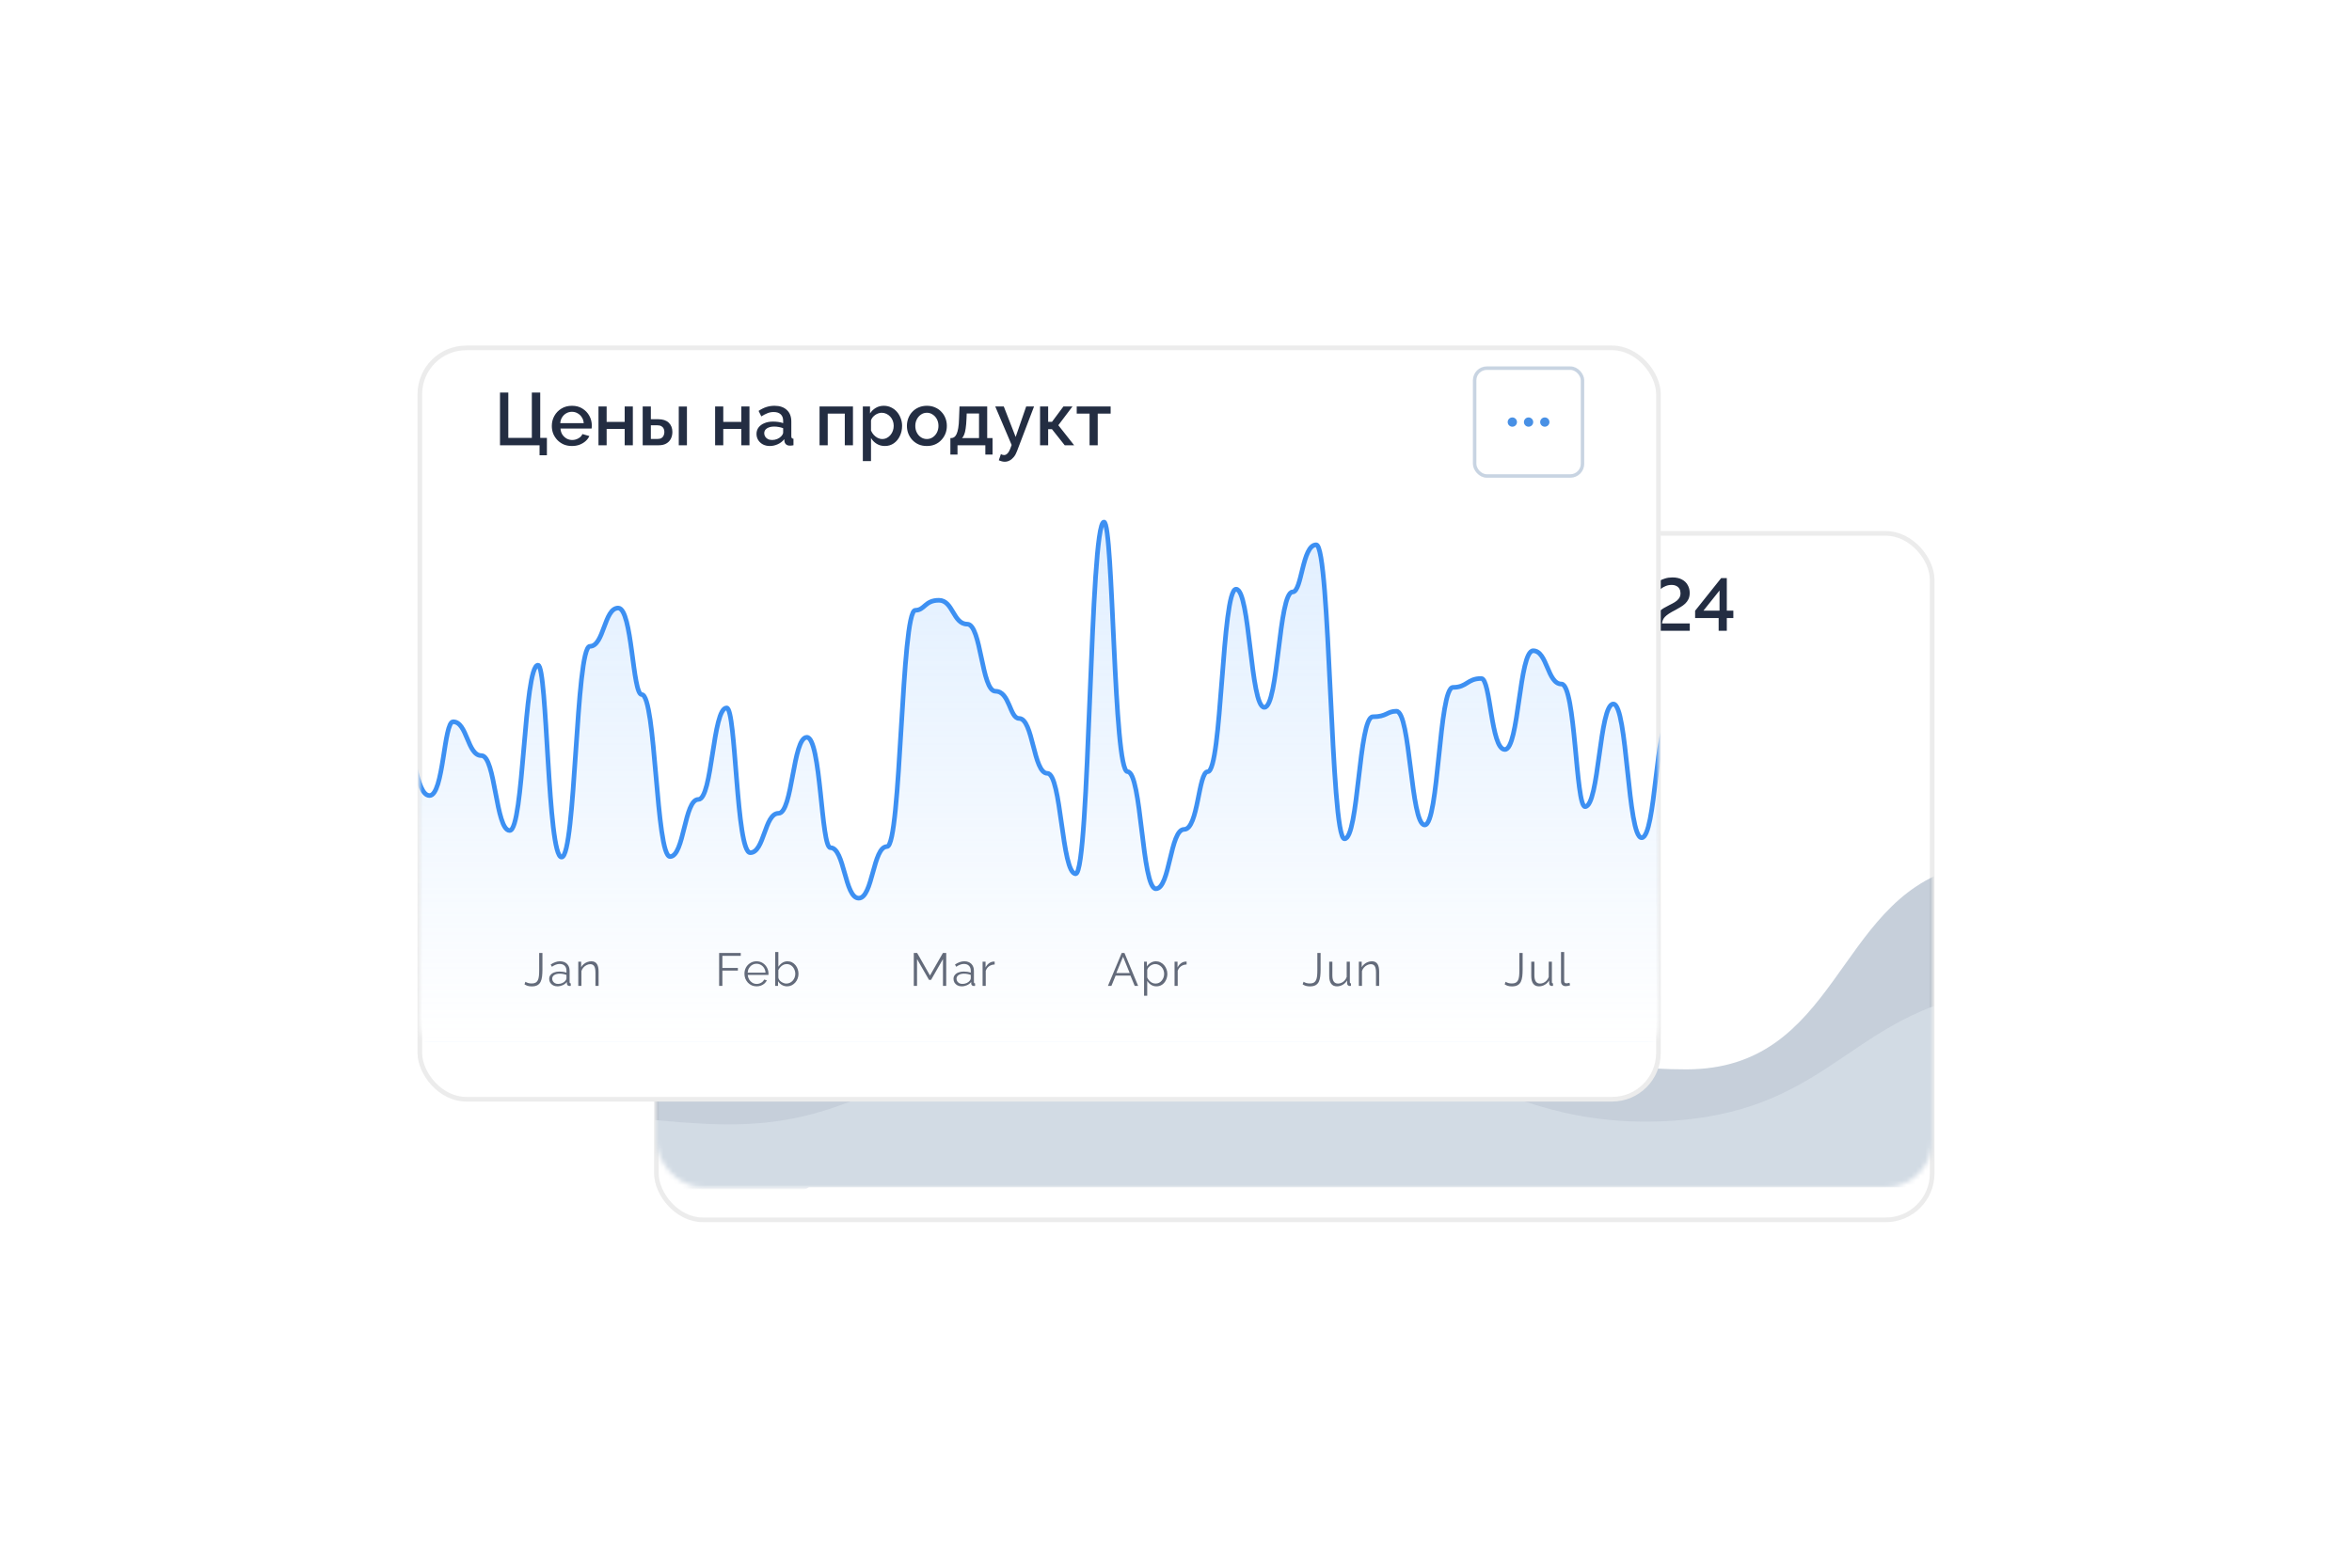 <svg width="360" height="240" viewBox="0 0 476 338" fill="none" xmlns="http://www.w3.org/2000/svg">
<g filter="url(#filter0_d_986_8980)">
<rect x="126" y="108" width="275" height="148" rx="10" fill="white"/>
<rect x="126" y="108" width="275" height="148" rx="10" stroke="#ECECEC"/>
</g>
<mask id="mask0_986_8980" style="mask-type:alpha" maskUnits="userSpaceOnUse" x="126" y="108" width="275" height="148">
<rect x="126" y="108" width="275" height="148" rx="10" fill="white"/>
</mask>
<g mask="url(#mask0_986_8980)">
<path d="M149.552 136V131.408C149.392 131.472 149.184 131.552 148.928 131.648C148.672 131.733 148.368 131.808 148.016 131.872C147.675 131.936 147.28 131.968 146.832 131.968C145.541 131.968 144.581 131.68 143.952 131.104C143.323 130.528 143.008 129.611 143.008 128.352V124.64H144.752V128.16C144.752 128.907 144.939 129.456 145.312 129.808C145.685 130.16 146.315 130.336 147.2 130.336C147.616 130.336 148.037 130.288 148.464 130.192C148.901 130.096 149.264 129.973 149.552 129.824V124.64H151.312V136H149.552ZM153.634 136V127.648H155.394V133.648L159.634 127.632H161.234V136H159.474V130.128L155.282 136H153.634ZM167.129 136.16C166.479 136.16 165.887 136.048 165.353 135.824C164.831 135.589 164.377 135.269 163.993 134.864C163.609 134.459 163.311 133.995 163.097 133.472C162.895 132.949 162.793 132.395 162.793 131.808C162.793 131.019 162.969 130.299 163.321 129.648C163.684 128.997 164.185 128.475 164.825 128.08C165.476 127.685 166.244 127.488 167.129 127.488C167.983 127.488 168.724 127.68 169.353 128.064C169.993 128.437 170.463 128.939 170.761 129.568L169.049 130.112C168.857 129.76 168.585 129.488 168.233 129.296C167.892 129.093 167.513 128.992 167.097 128.992C166.628 128.992 166.201 129.115 165.817 129.36C165.444 129.595 165.145 129.925 164.921 130.352C164.708 130.768 164.601 131.253 164.601 131.808C164.601 132.341 164.713 132.827 164.937 133.264C165.161 133.691 165.46 134.032 165.833 134.288C166.217 134.533 166.644 134.656 167.113 134.656C167.401 134.656 167.679 134.608 167.945 134.512C168.223 134.405 168.463 134.267 168.665 134.096C168.868 133.915 169.012 133.717 169.097 133.504L170.825 134.016C170.644 134.432 170.372 134.8 170.009 135.12C169.657 135.44 169.236 135.696 168.745 135.888C168.265 136.069 167.727 136.16 167.129 136.16ZM174.259 136V129.184H171.491V127.632H178.803V129.184H176.019V136H174.259ZM179.495 133.552C179.495 133.019 179.644 132.555 179.943 132.16C180.252 131.755 180.674 131.445 181.207 131.232C181.74 131.008 182.359 130.896 183.063 130.896C183.436 130.896 183.815 130.923 184.199 130.976C184.594 131.029 184.94 131.115 185.239 131.232V130.704C185.239 130.117 185.063 129.659 184.711 129.328C184.359 128.997 183.852 128.832 183.191 128.832C182.722 128.832 182.279 128.917 181.863 129.088C181.447 129.248 181.004 129.477 180.535 129.776L179.943 128.592C180.498 128.219 181.052 127.941 181.607 127.76C182.172 127.579 182.764 127.488 183.383 127.488C184.503 127.488 185.383 127.787 186.023 128.384C186.674 128.971 186.999 129.808 186.999 130.896V134.016C186.999 134.219 187.031 134.363 187.095 134.448C187.17 134.533 187.292 134.581 187.463 134.592V136C187.303 136.032 187.159 136.053 187.031 136.064C186.903 136.075 186.796 136.08 186.711 136.08C186.338 136.08 186.055 135.989 185.863 135.808C185.671 135.627 185.559 135.413 185.527 135.168L185.479 134.688C185.116 135.157 184.652 135.52 184.087 135.776C183.522 136.032 182.951 136.16 182.375 136.16C181.82 136.16 181.324 136.048 180.887 135.824C180.45 135.589 180.108 135.275 179.863 134.88C179.618 134.485 179.495 134.043 179.495 133.552ZM184.823 134.064C184.951 133.925 185.052 133.787 185.127 133.648C185.202 133.509 185.239 133.387 185.239 133.28V132.32C184.94 132.203 184.626 132.117 184.295 132.064C183.964 132 183.639 131.968 183.319 131.968C182.679 131.968 182.156 132.096 181.751 132.352C181.356 132.608 181.159 132.96 181.159 133.408C181.159 133.653 181.223 133.888 181.351 134.112C181.49 134.336 181.682 134.517 181.927 134.656C182.183 134.795 182.498 134.864 182.871 134.864C183.255 134.864 183.623 134.789 183.975 134.64C184.327 134.491 184.61 134.299 184.823 134.064ZM188.606 136L190.846 132.688C190.323 132.56 189.907 132.293 189.598 131.888C189.289 131.483 189.134 130.939 189.134 130.256C189.134 129.733 189.251 129.275 189.486 128.88C189.731 128.485 190.073 128.176 190.51 127.952C190.947 127.728 191.454 127.616 192.03 127.616H195.71V136H193.95V132.976H192.574L190.526 136H188.606ZM192.206 131.696H193.95V128.976H192.318C191.87 128.976 191.513 129.099 191.246 129.344C190.99 129.589 190.862 129.909 190.862 130.304C190.862 130.699 190.974 131.029 191.198 131.296C191.433 131.563 191.769 131.696 192.206 131.696ZM201.79 136V127.632H208.99V136H207.23V129.184H203.55V136H201.79ZM215.87 136.16C215.198 136.16 214.606 136 214.094 135.68C213.582 135.36 213.177 134.944 212.878 134.432V139.408H211.118V127.632H212.67V129.136C212.99 128.635 213.406 128.235 213.918 127.936C214.43 127.637 215.001 127.488 215.63 127.488C216.206 127.488 216.734 127.605 217.214 127.84C217.694 128.064 218.11 128.379 218.462 128.784C218.814 129.189 219.086 129.653 219.278 130.176C219.481 130.688 219.582 131.232 219.582 131.808C219.582 132.608 219.422 133.339 219.102 134C218.793 134.661 218.356 135.189 217.79 135.584C217.236 135.968 216.596 136.16 215.87 136.16ZM215.294 134.656C215.668 134.656 216.004 134.576 216.302 134.416C216.612 134.256 216.873 134.043 217.086 133.776C217.31 133.509 217.481 133.205 217.598 132.864C217.716 132.523 217.774 132.171 217.774 131.808C217.774 131.424 217.71 131.061 217.582 130.72C217.454 130.379 217.268 130.08 217.022 129.824C216.788 129.568 216.51 129.365 216.19 129.216C215.881 129.067 215.54 128.992 215.166 128.992C214.942 128.992 214.708 129.035 214.462 129.12C214.217 129.205 213.988 129.323 213.774 129.472C213.561 129.621 213.374 129.797 213.214 130C213.054 130.203 212.942 130.416 212.878 130.64V132.832C213.028 133.173 213.225 133.483 213.47 133.76C213.716 134.027 213.998 134.245 214.318 134.416C214.638 134.576 214.964 134.656 215.294 134.656ZM221.165 136V127.648H222.925V133.648L227.165 127.632H228.765V136H227.005V130.128L222.813 136H221.165ZM234.916 136.16C233.519 136.16 232.458 135.739 231.732 134.896C231.007 134.053 230.644 132.848 230.644 131.28C230.644 130.256 230.73 129.392 230.9 128.688C231.082 127.973 231.343 127.387 231.684 126.928C232.036 126.469 232.468 126.096 232.98 125.808C233.503 125.509 234.106 125.269 234.788 125.088L238.356 124.096L238.42 125.568L234.916 126.56C234.362 126.731 233.887 126.955 233.492 127.232C233.108 127.509 232.804 127.872 232.58 128.32C232.356 128.757 232.207 129.312 232.132 129.984C232.431 129.44 232.858 129.013 233.412 128.704C233.967 128.395 234.623 128.24 235.38 128.24C236.159 128.24 236.831 128.405 237.396 128.736C237.962 129.056 238.399 129.504 238.708 130.08C239.018 130.656 239.172 131.317 239.172 132.064C239.172 132.875 239.007 133.589 238.676 134.208C238.356 134.816 237.876 135.296 237.236 135.648C236.607 135.989 235.834 136.16 234.916 136.16ZM234.916 134.656C235.695 134.656 236.298 134.427 236.724 133.968C237.162 133.509 237.38 132.901 237.38 132.144C237.38 131.419 237.162 130.827 236.724 130.368C236.298 129.899 235.695 129.664 234.916 129.664C234.458 129.664 234.042 129.765 233.668 129.968C233.295 130.16 233.002 130.443 232.788 130.816C232.575 131.179 232.468 131.621 232.468 132.144C232.468 132.635 232.564 133.072 232.756 133.456C232.948 133.829 233.226 134.123 233.588 134.336C233.951 134.549 234.394 134.656 234.916 134.656ZM240.759 136V127.632H242.519V130.384H244.103C245.095 130.384 245.852 130.635 246.375 131.136C246.898 131.637 247.159 132.299 247.159 133.12C247.159 133.675 247.047 134.171 246.823 134.608C246.599 135.045 246.268 135.387 245.831 135.632C245.404 135.877 244.871 136 244.231 136H240.759ZM242.519 134.64H243.959C244.311 134.64 244.594 134.576 244.807 134.448C245.02 134.309 245.175 134.128 245.271 133.904C245.378 133.669 245.431 133.419 245.431 133.152C245.431 132.885 245.383 132.645 245.287 132.432C245.191 132.208 245.031 132.032 244.807 131.904C244.594 131.765 244.306 131.696 243.943 131.696H242.519V134.64ZM248.535 136V127.648H250.295V136H248.535ZM251.743 136.08V134.512C252.01 134.512 252.25 134.448 252.463 134.32C252.677 134.181 252.863 133.957 253.023 133.648C253.183 133.328 253.311 132.885 253.407 132.32C253.503 131.755 253.567 131.035 253.599 130.16L253.711 127.632H259.679V136H257.919V129.184H255.263L255.231 130.32C255.189 131.44 255.087 132.373 254.927 133.12C254.767 133.856 254.543 134.443 254.255 134.88C253.978 135.307 253.626 135.616 253.199 135.808C252.783 135.989 252.298 136.08 251.743 136.08ZM261.79 136V127.632H263.55V130.384H265.55C266.542 130.384 267.294 130.635 267.806 131.136C268.329 131.637 268.59 132.299 268.59 133.12C268.59 133.675 268.478 134.171 268.254 134.608C268.03 135.045 267.7 135.387 267.262 135.632C266.836 135.877 266.302 136 265.662 136H261.79ZM263.55 134.64H265.39C265.742 134.64 266.025 134.576 266.238 134.448C266.452 134.309 266.612 134.128 266.718 133.904C266.825 133.669 266.878 133.419 266.878 133.152C266.878 132.885 266.83 132.645 266.734 132.432C266.638 132.208 266.478 132.032 266.254 131.904C266.041 131.765 265.748 131.696 265.374 131.696H263.55V134.64ZM276.778 136.128C275.925 136.128 275.205 135.973 274.618 135.664C274.042 135.344 273.599 134.907 273.29 134.352L274.714 133.712C274.895 134.021 275.151 134.267 275.482 134.448C275.813 134.619 276.213 134.704 276.682 134.704C277.247 134.704 277.685 134.587 277.994 134.352C278.303 134.117 278.458 133.808 278.458 133.424C278.458 133.072 278.33 132.789 278.074 132.576C277.818 132.352 277.455 132.235 276.986 132.224H276.122V131.104H277.018C277.231 131.104 277.418 131.056 277.578 130.96C277.738 130.864 277.861 130.736 277.946 130.576C278.042 130.405 278.09 130.213 278.09 130C278.09 129.68 277.967 129.424 277.722 129.232C277.487 129.029 277.13 128.928 276.65 128.928C276.234 128.928 275.893 129.008 275.626 129.168C275.359 129.317 275.141 129.541 274.97 129.84L273.642 129.136C273.919 128.624 274.325 128.224 274.858 127.936C275.391 127.648 276.015 127.504 276.73 127.504C277.295 127.504 277.797 127.595 278.234 127.776C278.682 127.947 279.029 128.203 279.274 128.544C279.53 128.875 279.658 129.285 279.658 129.776C279.658 130.16 279.567 130.523 279.386 130.864C279.205 131.195 278.922 131.44 278.538 131.6C279.05 131.749 279.434 132.011 279.69 132.384C279.957 132.747 280.09 133.179 280.09 133.68C280.09 134.192 279.946 134.635 279.658 135.008C279.381 135.371 278.991 135.648 278.49 135.84C277.989 136.032 277.418 136.128 276.778 136.128ZM281.104 133.552C281.104 133.019 281.254 132.555 281.552 132.16C281.862 131.755 282.283 131.445 282.816 131.232C283.35 131.008 283.968 130.896 284.672 130.896C285.046 130.896 285.424 130.923 285.808 130.976C286.203 131.029 286.55 131.115 286.848 131.232V130.704C286.848 130.117 286.672 129.659 286.32 129.328C285.968 128.997 285.462 128.832 284.8 128.832C284.331 128.832 283.888 128.917 283.472 129.088C283.056 129.248 282.614 129.477 282.144 129.776L281.552 128.592C282.107 128.219 282.662 127.941 283.216 127.76C283.782 127.579 284.374 127.488 284.992 127.488C286.112 127.488 286.992 127.787 287.632 128.384C288.283 128.971 288.608 129.808 288.608 130.896V134.016C288.608 134.219 288.64 134.363 288.704 134.448C288.779 134.533 288.902 134.581 289.072 134.592V136C288.912 136.032 288.768 136.053 288.64 136.064C288.512 136.075 288.406 136.08 288.32 136.08C287.947 136.08 287.664 135.989 287.472 135.808C287.28 135.627 287.168 135.413 287.136 135.168L287.088 134.688C286.726 135.157 286.262 135.52 285.696 135.776C285.131 136.032 284.56 136.16 283.984 136.16C283.43 136.16 282.934 136.048 282.496 135.824C282.059 135.589 281.718 135.275 281.472 134.88C281.227 134.485 281.104 134.043 281.104 133.552ZM286.432 134.064C286.56 133.925 286.662 133.787 286.736 133.648C286.811 133.509 286.848 133.387 286.848 133.28V132.32C286.55 132.203 286.235 132.117 285.904 132.064C285.574 132 285.248 131.968 284.928 131.968C284.288 131.968 283.766 132.096 283.36 132.352C282.966 132.608 282.768 132.96 282.768 133.408C282.768 133.653 282.832 133.888 282.96 134.112C283.099 134.336 283.291 134.517 283.536 134.656C283.792 134.795 284.107 134.864 284.48 134.864C284.864 134.864 285.232 134.789 285.584 134.64C285.936 134.491 286.219 134.299 286.432 134.064ZM294.345 136C294.345 135.349 294.393 134.779 294.489 134.288C294.585 133.797 294.734 133.355 294.937 132.96C295.139 132.565 295.395 132.219 295.705 131.92C296.014 131.621 296.371 131.349 296.777 131.104C297.171 130.869 297.577 130.651 297.993 130.448C298.419 130.245 298.814 130.032 299.177 129.808C299.539 129.584 299.827 129.323 300.041 129.024C300.265 128.715 300.377 128.341 300.377 127.904C300.377 127.552 300.302 127.243 300.153 126.976C300.014 126.709 299.801 126.501 299.513 126.352C299.235 126.192 298.878 126.112 298.441 126.112C297.993 126.112 297.577 126.192 297.193 126.352C296.819 126.501 296.489 126.688 296.201 126.912C295.923 127.136 295.699 127.355 295.529 127.568L294.409 126.4C294.515 126.272 294.686 126.101 294.921 125.888C295.166 125.675 295.465 125.461 295.817 125.248C296.179 125.035 296.595 124.859 297.065 124.72C297.534 124.571 298.062 124.496 298.649 124.496C299.459 124.496 300.137 124.645 300.681 124.944C301.235 125.232 301.651 125.632 301.929 126.144C302.217 126.645 302.361 127.211 302.361 127.84C302.361 128.352 302.27 128.8 302.089 129.184C301.907 129.557 301.667 129.883 301.369 130.16C301.081 130.427 300.755 130.667 300.393 130.88C300.041 131.093 299.689 131.296 299.337 131.488C298.729 131.797 298.238 132.075 297.865 132.32C297.502 132.565 297.214 132.8 297.001 133.024C296.798 133.248 296.654 133.472 296.569 133.696C296.483 133.92 296.425 134.16 296.393 134.416H302.377V136H294.345ZM308.787 136.16C307.987 136.139 307.283 135.952 306.675 135.6C306.067 135.248 305.56 134.789 305.155 134.224C304.749 133.648 304.44 133.029 304.227 132.368C304.024 131.696 303.923 131.04 303.923 130.4C303.923 129.717 304.035 129.035 304.259 128.352C304.483 127.669 304.808 127.051 305.235 126.496C305.661 125.931 306.173 125.483 306.771 125.152C307.368 124.811 308.04 124.64 308.787 124.64C309.587 124.64 310.285 124.821 310.883 125.184C311.491 125.547 311.997 126.016 312.403 126.592C312.808 127.168 313.112 127.792 313.315 128.464C313.528 129.136 313.635 129.781 313.635 130.4C313.635 131.093 313.523 131.781 313.299 132.464C313.075 133.136 312.749 133.749 312.323 134.304C311.896 134.859 311.384 135.307 310.787 135.648C310.2 135.979 309.533 136.149 308.787 136.16ZM305.747 130.4C305.768 130.891 305.837 131.381 305.955 131.872C306.083 132.352 306.275 132.795 306.531 133.2C306.787 133.605 307.101 133.931 307.475 134.176C307.848 134.421 308.285 134.544 308.787 134.544C309.309 134.544 309.757 134.416 310.131 134.16C310.515 133.893 310.829 133.552 311.075 133.136C311.32 132.709 311.501 132.256 311.619 131.776C311.747 131.296 311.811 130.837 311.811 130.4C311.811 129.909 311.741 129.424 311.603 128.944C311.475 128.453 311.283 128.005 311.027 127.6C310.771 127.195 310.456 126.869 310.083 126.624C309.709 126.379 309.277 126.256 308.787 126.256C308.264 126.256 307.811 126.389 307.427 126.656C307.043 126.912 306.728 127.253 306.483 127.68C306.237 128.096 306.051 128.544 305.923 129.024C305.805 129.504 305.747 129.963 305.747 130.4ZM315.048 136C315.048 135.349 315.096 134.779 315.192 134.288C315.288 133.797 315.437 133.355 315.64 132.96C315.842 132.565 316.098 132.219 316.408 131.92C316.717 131.621 317.074 131.349 317.48 131.104C317.874 130.869 318.28 130.651 318.696 130.448C319.122 130.245 319.517 130.032 319.88 129.808C320.242 129.584 320.53 129.323 320.744 129.024C320.968 128.715 321.08 128.341 321.08 127.904C321.08 127.552 321.005 127.243 320.856 126.976C320.717 126.709 320.504 126.501 320.216 126.352C319.938 126.192 319.581 126.112 319.144 126.112C318.696 126.112 318.28 126.192 317.896 126.352C317.522 126.501 317.192 126.688 316.904 126.912C316.626 127.136 316.402 127.355 316.232 127.568L315.112 126.4C315.218 126.272 315.389 126.101 315.624 125.888C315.869 125.675 316.168 125.461 316.52 125.248C316.882 125.035 317.298 124.859 317.768 124.72C318.237 124.571 318.765 124.496 319.352 124.496C320.162 124.496 320.84 124.645 321.384 124.944C321.938 125.232 322.354 125.632 322.632 126.144C322.92 126.645 323.064 127.211 323.064 127.84C323.064 128.352 322.973 128.8 322.792 129.184C322.61 129.557 322.37 129.883 322.072 130.16C321.784 130.427 321.458 130.667 321.096 130.88C320.744 131.093 320.392 131.296 320.04 131.488C319.432 131.797 318.941 132.075 318.568 132.32C318.205 132.565 317.917 132.8 317.704 133.024C317.501 133.248 317.357 133.472 317.272 133.696C317.186 133.92 317.128 134.16 317.096 134.416H323.08V136H315.048ZM328.354 136.128C327.725 136.128 327.149 136.037 326.626 135.856C326.114 135.675 325.682 135.413 325.33 135.072C324.978 134.731 324.722 134.336 324.562 133.888L325.522 132.736C325.597 133.013 325.751 133.291 325.986 133.568C326.231 133.845 326.546 134.069 326.93 134.24C327.325 134.411 327.783 134.496 328.306 134.496C328.765 134.496 329.17 134.427 329.522 134.288C329.885 134.139 330.173 133.931 330.386 133.664C330.599 133.397 330.706 133.083 330.706 132.72C330.706 132.315 330.578 131.973 330.322 131.696C330.066 131.419 329.698 131.211 329.218 131.072C328.738 130.933 328.162 130.864 327.49 130.864H326.946V129.456H327.49C328.375 129.456 329.079 129.312 329.602 129.024C330.135 128.736 330.402 128.309 330.402 127.744C330.402 127.392 330.306 127.088 330.114 126.832C329.922 126.565 329.671 126.368 329.362 126.24C329.053 126.101 328.711 126.032 328.338 126.032C327.73 126.032 327.202 126.171 326.754 126.448C326.306 126.725 325.981 127.067 325.778 127.472L324.626 126.208C324.85 125.856 325.159 125.552 325.554 125.296C325.949 125.04 326.391 124.843 326.882 124.704C327.383 124.565 327.89 124.496 328.402 124.496C329.149 124.496 329.815 124.629 330.402 124.896C330.989 125.163 331.447 125.531 331.778 126C332.109 126.459 332.274 126.981 332.274 127.568C332.274 127.995 332.183 128.379 332.002 128.72C331.831 129.061 331.581 129.349 331.25 129.584C330.93 129.808 330.546 129.973 330.098 130.08C330.578 130.165 330.999 130.347 331.362 130.624C331.735 130.901 332.018 131.243 332.21 131.648C332.413 132.053 332.514 132.496 332.514 132.976C332.514 133.637 332.322 134.203 331.938 134.672C331.565 135.141 331.063 135.504 330.434 135.76C329.805 136.005 329.111 136.128 328.354 136.128ZM334.257 132.416V130.832H339.041V132.416H334.257ZM340.72 136C340.72 135.349 340.768 134.779 340.864 134.288C340.96 133.797 341.109 133.355 341.312 132.96C341.514 132.565 341.77 132.219 342.08 131.92C342.389 131.621 342.746 131.349 343.152 131.104C343.546 130.869 343.952 130.651 344.368 130.448C344.794 130.245 345.189 130.032 345.552 129.808C345.914 129.584 346.202 129.323 346.416 129.024C346.64 128.715 346.752 128.341 346.752 127.904C346.752 127.552 346.677 127.243 346.528 126.976C346.389 126.709 346.176 126.501 345.888 126.352C345.61 126.192 345.253 126.112 344.816 126.112C344.368 126.112 343.952 126.192 343.568 126.352C343.194 126.501 342.864 126.688 342.576 126.912C342.298 127.136 342.074 127.355 341.904 127.568L340.784 126.4C340.89 126.272 341.061 126.101 341.296 125.888C341.541 125.675 341.84 125.461 342.192 125.248C342.554 125.035 342.97 124.859 343.44 124.72C343.909 124.571 344.437 124.496 345.024 124.496C345.834 124.496 346.512 124.645 347.056 124.944C347.61 125.232 348.026 125.632 348.304 126.144C348.592 126.645 348.736 127.211 348.736 127.84C348.736 128.352 348.645 128.8 348.464 129.184C348.282 129.557 348.042 129.883 347.744 130.16C347.456 130.427 347.13 130.667 346.768 130.88C346.416 131.093 346.064 131.296 345.712 131.488C345.104 131.797 344.613 132.075 344.24 132.32C343.877 132.565 343.589 132.8 343.376 133.024C343.173 133.248 343.029 133.472 342.944 133.696C342.858 133.92 342.8 134.16 342.768 134.416H348.752V136H340.72ZM354.973 136V133.248H349.901V131.68L355.517 124.64H356.733V131.664H358.141V133.248H356.733V136H354.973ZM351.693 131.664H355.165V127.312L351.693 131.664Z" fill="#232D42"/>
<path opacity="0.24" d="M198.5 190.498C175.359 198.725 158.279 222.841 133.019 228.658C122.862 230.998 111.765 246.841 117.981 255.208L123.001 261.964C124.888 264.503 127.891 266.049 131.047 265.83C162.336 263.657 164.016 241.346 198.5 241.346C234.75 241.346 232.75 224.937 269 224.937C305.25 224.937 308.25 250.977 344.5 250.977C377.055 250.977 379.567 238.238 405.998 235.642C411.495 235.102 416 230.706 416 225.183V195.875C416 190.352 411.415 185.663 406.102 187.172C380.244 194.517 380.556 230.56 348 230.56C311.75 230.56 305.079 215.096 281.5 202.101C254.823 187.398 231.635 178.718 198.5 190.498Z" fill="#113764"/>
<path d="M164.626 238.647C140.535 247.091 123.283 238.381 98.128 240.977C90.012 241.814 89.33 251.924 96.79 255.228C97.939 255.737 99.21 256 100.467 256H180.899H263.266H345.633H417.4C423.151 256 427.718 251.16 427.384 245.419L426.045 222.419C425.737 217.131 421.322 212.911 416.058 213.502C383.915 217.112 380.309 239.031 345.633 241.595C304.745 244.618 287.418 218.164 250.365 214.786C217.28 211.769 196.171 227.59 164.626 238.647Z" fill="#D2DBE4"/>
<path opacity="0.7" d="M155.89 158.503V151.403H161.25V158.503H160.55V152.023H156.59V158.503H155.89ZM165.949 158.603C165.515 158.603 165.125 158.49 164.779 158.263C164.439 158.036 164.169 157.756 163.969 157.423V160.633H163.289V153.293H163.899V154.303C164.105 153.976 164.382 153.713 164.729 153.513C165.075 153.306 165.445 153.203 165.839 153.203C166.199 153.203 166.529 153.28 166.829 153.433C167.129 153.58 167.389 153.78 167.609 154.033C167.829 154.286 167.999 154.576 168.119 154.903C168.245 155.223 168.309 155.556 168.309 155.903C168.309 156.39 168.209 156.84 168.009 157.253C167.815 157.66 167.542 157.986 167.189 158.233C166.835 158.48 166.422 158.603 165.949 158.603ZM165.759 158.003C166.045 158.003 166.302 157.946 166.529 157.833C166.755 157.713 166.949 157.553 167.109 157.353C167.275 157.153 167.402 156.93 167.489 156.683C167.575 156.43 167.619 156.17 167.619 155.903C167.619 155.623 167.569 155.356 167.469 155.103C167.375 154.85 167.239 154.626 167.059 154.433C166.879 154.24 166.672 154.086 166.439 153.973C166.205 153.86 165.952 153.803 165.679 153.803C165.505 153.803 165.325 153.836 165.139 153.903C164.952 153.97 164.772 154.066 164.599 154.193C164.432 154.313 164.292 154.45 164.179 154.603C164.065 154.756 163.995 154.92 163.969 155.093V156.693C164.075 156.94 164.219 157.163 164.399 157.363C164.579 157.556 164.785 157.713 165.019 157.833C165.259 157.946 165.505 158.003 165.759 158.003ZM169.851 158.503V153.303H170.531V157.583L173.701 153.293H174.311V158.503H173.631V154.293L170.511 158.503H169.851ZM178.588 158.603C177.748 158.603 177.111 158.346 176.678 157.833C176.251 157.313 176.038 156.596 176.038 155.683C176.038 155.036 176.091 154.49 176.198 154.043C176.305 153.596 176.461 153.23 176.668 152.943C176.875 152.65 177.128 152.41 177.428 152.223C177.735 152.036 178.085 151.883 178.478 151.763L180.668 151.043L180.728 151.633L178.618 152.323C178.218 152.456 177.885 152.626 177.618 152.833C177.351 153.04 177.141 153.303 176.988 153.623C176.841 153.936 176.745 154.346 176.698 154.853C176.871 154.466 177.138 154.17 177.498 153.963C177.858 153.75 178.275 153.643 178.748 153.643C179.255 153.643 179.685 153.746 180.038 153.953C180.398 154.16 180.671 154.446 180.858 154.813C181.045 155.18 181.138 155.603 181.138 156.083C181.138 156.59 181.038 157.033 180.838 157.413C180.645 157.786 180.358 158.08 179.978 158.293C179.605 158.5 179.141 158.603 178.588 158.603ZM178.588 158.003C179.181 158.003 179.638 157.833 179.958 157.493C180.285 157.146 180.448 156.686 180.448 156.113C180.448 155.553 180.288 155.096 179.968 154.743C179.655 154.39 179.195 154.213 178.588 154.213C178.241 154.213 177.928 154.286 177.648 154.433C177.368 154.58 177.145 154.793 176.978 155.073C176.818 155.353 176.738 155.7 176.738 156.113C176.738 156.473 176.808 156.796 176.948 157.083C177.095 157.37 177.305 157.596 177.578 157.763C177.851 157.923 178.188 158.003 178.588 158.003ZM182.672 158.503V153.293H183.352V155.133H184.532C185.125 155.133 185.572 155.286 185.872 155.593C186.179 155.893 186.332 156.29 186.332 156.783C186.332 157.103 186.265 157.393 186.132 157.653C185.999 157.913 185.802 158.12 185.542 158.273C185.289 158.426 184.969 158.503 184.582 158.503H182.672ZM183.352 157.963H184.492C184.765 157.963 184.985 157.91 185.152 157.803C185.319 157.69 185.442 157.546 185.522 157.373C185.602 157.193 185.642 157 185.642 156.793C185.642 156.593 185.605 156.41 185.532 156.243C185.465 156.07 185.345 155.933 185.172 155.833C185.005 155.726 184.772 155.673 184.472 155.673H183.352V157.963ZM187.282 158.503V153.303H187.962V158.503H187.282ZM189.359 158.533V157.913C189.539 157.913 189.699 157.866 189.839 157.773C189.979 157.673 190.103 157.506 190.209 157.273C190.323 157.04 190.413 156.72 190.479 156.313C190.546 155.9 190.589 155.376 190.609 154.743L190.669 153.293H194.049V158.503H193.369V153.903H191.269L191.249 154.803C191.223 155.523 191.166 156.126 191.079 156.613C190.993 157.093 190.869 157.473 190.709 157.753C190.556 158.033 190.366 158.233 190.139 158.353C189.913 158.473 189.653 158.533 189.359 158.533ZM195.943 158.503V153.293H196.623V155.133H197.973C198.566 155.133 199.013 155.286 199.313 155.593C199.619 155.893 199.773 156.29 199.773 156.783C199.773 157.103 199.706 157.393 199.573 157.653C199.439 157.913 199.243 158.12 198.983 158.273C198.729 158.426 198.409 158.503 198.023 158.503H195.943ZM196.623 157.963H197.933C198.206 157.963 198.426 157.91 198.593 157.803C198.759 157.69 198.883 157.546 198.963 157.373C199.043 157.193 199.083 157 199.083 156.793C199.083 156.593 199.046 156.41 198.973 156.243C198.906 156.07 198.786 155.933 198.613 155.833C198.446 155.726 198.213 155.673 197.913 155.673H196.623V157.963Z" fill="#232D42"/>
<circle cx="146" cy="154.503" r="4" fill="#DBF5DA"/>
<path d="M158.99 178.957L159.774 178.971V181.001H158.99V178.957ZM159.06 178.803V170.277L159.69 170.179V178.831L159.06 178.803ZM158.99 168.093H159.774V170.095L158.99 170.193V168.093ZM162.112 171.649C162 171.518 161.851 171.392 161.664 171.271C161.477 171.15 161.267 171.042 161.034 170.949C160.801 170.846 160.544 170.767 160.264 170.711C159.993 170.646 159.709 170.613 159.41 170.613C158.645 170.613 158.08 170.758 157.716 171.047C157.352 171.336 157.17 171.733 157.17 172.237C157.17 172.592 157.263 172.872 157.45 173.077C157.637 173.282 157.921 173.45 158.304 173.581C158.696 173.712 159.191 173.847 159.788 173.987C160.479 174.136 161.076 174.318 161.58 174.533C162.084 174.748 162.471 175.037 162.742 175.401C163.013 175.756 163.148 176.232 163.148 176.829C163.148 177.305 163.055 177.72 162.868 178.075C162.691 178.42 162.439 178.71 162.112 178.943C161.785 179.167 161.403 179.335 160.964 179.447C160.525 179.55 160.049 179.601 159.536 179.601C159.032 179.601 158.537 179.55 158.052 179.447C157.576 179.335 157.123 179.176 156.694 178.971C156.265 178.766 155.863 178.509 155.49 178.201L156.092 177.137C156.241 177.296 156.433 177.454 156.666 177.613C156.909 177.762 157.179 177.902 157.478 178.033C157.786 178.164 158.117 178.271 158.472 178.355C158.827 178.43 159.191 178.467 159.564 178.467C160.273 178.467 160.824 178.341 161.216 178.089C161.608 177.828 161.804 177.45 161.804 176.955C161.804 176.582 161.692 176.283 161.468 176.059C161.253 175.835 160.931 175.648 160.502 175.499C160.073 175.35 159.55 175.2 158.934 175.051C158.262 174.883 157.697 174.701 157.24 174.505C156.783 174.3 156.437 174.034 156.204 173.707C155.98 173.38 155.868 172.956 155.868 172.433C155.868 171.798 156.022 171.262 156.33 170.823C156.638 170.384 157.063 170.053 157.604 169.829C158.145 169.605 158.757 169.493 159.438 169.493C159.886 169.493 160.301 169.54 160.684 169.633C161.076 169.726 161.44 169.857 161.776 170.025C162.112 170.193 162.42 170.394 162.7 170.627L162.112 171.649ZM170.015 178.383V179.503H165.073V178.383H166.977V170.753C166.902 170.865 166.781 170.991 166.613 171.131C166.445 171.262 166.249 171.392 166.025 171.523C165.81 171.644 165.591 171.747 165.367 171.831C165.143 171.915 164.938 171.957 164.751 171.957V170.809C165.003 170.809 165.255 170.744 165.507 170.613C165.768 170.482 166.006 170.328 166.221 170.151C166.445 169.974 166.622 169.815 166.753 169.675C166.893 169.535 166.968 169.46 166.977 169.451H168.237V178.383H170.015ZM175.599 179.643C174.917 179.624 174.315 179.461 173.793 179.153C173.27 178.845 172.831 178.444 172.477 177.949C172.131 177.445 171.87 176.904 171.693 176.325C171.515 175.737 171.427 175.163 171.427 174.603C171.427 174.006 171.52 173.408 171.707 172.811C171.903 172.214 172.183 171.672 172.547 171.187C172.911 170.692 173.349 170.3 173.863 170.011C174.376 169.712 174.955 169.563 175.599 169.563C176.289 169.563 176.891 169.722 177.405 170.039C177.927 170.356 178.361 170.767 178.707 171.271C179.061 171.775 179.327 172.321 179.505 172.909C179.682 173.497 179.771 174.062 179.771 174.603C179.771 175.21 179.673 175.812 179.477 176.409C179.29 176.997 179.015 177.534 178.651 178.019C178.287 178.504 177.848 178.896 177.335 179.195C176.821 179.484 176.243 179.634 175.599 179.643ZM172.701 174.603C172.719 175.06 172.789 175.518 172.911 175.975C173.032 176.432 173.214 176.852 173.457 177.235C173.699 177.618 173.998 177.926 174.353 178.159C174.707 178.392 175.123 178.509 175.599 178.509C176.093 178.509 176.523 178.388 176.887 178.145C177.251 177.893 177.549 177.571 177.783 177.179C178.025 176.778 178.203 176.353 178.315 175.905C178.436 175.448 178.497 175.014 178.497 174.603C178.497 174.146 178.431 173.688 178.301 173.231C178.179 172.774 177.993 172.354 177.741 171.971C177.489 171.588 177.185 171.28 176.831 171.047C176.476 170.814 176.065 170.697 175.599 170.697C175.104 170.697 174.675 170.823 174.311 171.075C173.947 171.318 173.643 171.64 173.401 172.041C173.167 172.433 172.99 172.858 172.869 173.315C172.757 173.763 172.701 174.192 172.701 174.603ZM185.929 179.503V176.969H181.253V175.863L186.307 169.563H187.161V175.849H188.393V176.969H187.161V179.503H185.929ZM182.541 175.849H186.055V171.453L182.541 175.849ZM190.431 180.637L190.711 179.391H190.291V177.935H191.453V179.391L191.033 180.637H190.431ZM193.432 179.503C193.432 178.943 193.479 178.448 193.572 178.019C193.675 177.58 193.819 177.188 194.006 176.843C194.202 176.498 194.435 176.194 194.706 175.933C194.977 175.672 195.285 175.438 195.63 175.233C195.994 175.018 196.367 174.822 196.75 174.645C197.133 174.468 197.487 174.281 197.814 174.085C198.141 173.889 198.402 173.656 198.598 173.385C198.803 173.105 198.906 172.76 198.906 172.349C198.906 172.022 198.836 171.728 198.696 171.467C198.556 171.196 198.346 170.982 198.066 170.823C197.786 170.664 197.427 170.585 196.988 170.585C196.549 170.585 196.153 170.66 195.798 170.809C195.453 170.958 195.154 171.136 194.902 171.341C194.65 171.546 194.449 171.742 194.3 171.929L193.502 171.131C193.577 171.038 193.707 170.898 193.894 170.711C194.09 170.524 194.337 170.333 194.636 170.137C194.944 169.941 195.303 169.778 195.714 169.647C196.125 169.507 196.591 169.437 197.114 169.437C197.814 169.437 198.397 169.568 198.864 169.829C199.331 170.09 199.681 170.44 199.914 170.879C200.157 171.318 200.278 171.803 200.278 172.335C200.278 172.811 200.189 173.222 200.012 173.567C199.835 173.903 199.606 174.188 199.326 174.421C199.046 174.654 198.738 174.86 198.402 175.037C198.075 175.214 197.758 175.382 197.45 175.541C196.862 175.821 196.395 176.078 196.05 176.311C195.705 176.544 195.439 176.773 195.252 176.997C195.075 177.212 194.953 177.431 194.888 177.655C194.832 177.879 194.799 178.122 194.79 178.383H200.292V179.503H193.432ZM206.316 179.643C205.634 179.624 205.032 179.461 204.51 179.153C203.987 178.845 203.548 178.444 203.194 177.949C202.848 177.445 202.587 176.904 202.41 176.325C202.232 175.737 202.144 175.163 202.144 174.603C202.144 174.006 202.237 173.408 202.424 172.811C202.62 172.214 202.9 171.672 203.264 171.187C203.628 170.692 204.066 170.3 204.58 170.011C205.093 169.712 205.672 169.563 206.316 169.563C207.006 169.563 207.608 169.722 208.122 170.039C208.644 170.356 209.078 170.767 209.424 171.271C209.778 171.775 210.044 172.321 210.222 172.909C210.399 173.497 210.488 174.062 210.488 174.603C210.488 175.21 210.39 175.812 210.194 176.409C210.007 176.997 209.732 177.534 209.368 178.019C209.004 178.504 208.565 178.896 208.052 179.195C207.538 179.484 206.96 179.634 206.316 179.643ZM203.418 174.603C203.436 175.06 203.506 175.518 203.628 175.975C203.749 176.432 203.931 176.852 204.174 177.235C204.416 177.618 204.715 177.926 205.07 178.159C205.424 178.392 205.84 178.509 206.316 178.509C206.81 178.509 207.24 178.388 207.604 178.145C207.968 177.893 208.266 177.571 208.5 177.179C208.742 176.778 208.92 176.353 209.032 175.905C209.153 175.448 209.214 175.014 209.214 174.603C209.214 174.146 209.148 173.688 209.018 173.231C208.896 172.774 208.71 172.354 208.458 171.971C208.206 171.588 207.902 171.28 207.548 171.047C207.193 170.814 206.782 170.697 206.316 170.697C205.821 170.697 205.392 170.823 205.028 171.075C204.664 171.318 204.36 171.64 204.118 172.041C203.884 172.433 203.707 172.858 203.586 173.315C203.474 173.763 203.418 174.192 203.418 174.603ZM216.422 179.643C215.74 179.624 215.138 179.461 214.616 179.153C214.093 178.845 213.654 178.444 213.3 177.949C212.954 177.445 212.693 176.904 212.516 176.325C212.338 175.737 212.25 175.163 212.25 174.603C212.25 174.006 212.343 173.408 212.53 172.811C212.726 172.214 213.006 171.672 213.37 171.187C213.734 170.692 214.172 170.3 214.686 170.011C215.199 169.712 215.778 169.563 216.422 169.563C217.112 169.563 217.714 169.722 218.228 170.039C218.75 170.356 219.184 170.767 219.53 171.271C219.884 171.775 220.15 172.321 220.328 172.909C220.505 173.497 220.594 174.062 220.594 174.603C220.594 175.21 220.496 175.812 220.3 176.409C220.113 176.997 219.838 177.534 219.474 178.019C219.11 178.504 218.671 178.896 218.158 179.195C217.644 179.484 217.066 179.634 216.422 179.643ZM213.524 174.603C213.542 175.06 213.612 175.518 213.734 175.975C213.855 176.432 214.037 176.852 214.28 177.235C214.522 177.618 214.821 177.926 215.176 178.159C215.53 178.392 215.946 178.509 216.422 178.509C216.916 178.509 217.346 178.388 217.71 178.145C218.074 177.893 218.372 177.571 218.606 177.179C218.848 176.778 219.026 176.353 219.138 175.905C219.259 175.448 219.32 175.014 219.32 174.603C219.32 174.146 219.254 173.688 219.124 173.231C219.002 172.774 218.816 172.354 218.564 171.971C218.312 171.588 218.008 171.28 217.654 171.047C217.299 170.814 216.888 170.697 216.422 170.697C215.927 170.697 215.498 170.823 215.134 171.075C214.77 171.318 214.466 171.64 214.224 172.041C213.99 172.433 213.813 172.858 213.692 173.315C213.58 173.763 213.524 174.192 213.524 174.603Z" fill="#232D42"/>
<path opacity="0.7" d="M275.67 158.523V157.933H276.12C276.273 157.933 276.387 157.89 276.46 157.803C276.54 157.716 276.627 157.586 276.72 157.413L277.03 156.763L274 151.403H274.77L277.35 156.053L279.5 151.403H280.23L277.26 157.753C277.127 158.026 276.99 158.223 276.85 158.343C276.71 158.463 276.513 158.523 276.26 158.523H275.67ZM283.702 158.603C282.862 158.603 282.225 158.346 281.792 157.833C281.365 157.313 281.152 156.596 281.152 155.683C281.152 155.036 281.205 154.49 281.312 154.043C281.419 153.596 281.575 153.23 281.782 152.943C281.989 152.65 282.242 152.41 282.542 152.223C282.849 152.036 283.199 151.883 283.592 151.763L285.782 151.043L285.842 151.633L283.732 152.323C283.332 152.456 282.999 152.626 282.732 152.833C282.465 153.04 282.255 153.303 282.102 153.623C281.955 153.936 281.859 154.346 281.812 154.853C281.985 154.466 282.252 154.17 282.612 153.963C282.972 153.75 283.389 153.643 283.862 153.643C284.369 153.643 284.799 153.746 285.152 153.953C285.512 154.16 285.785 154.446 285.972 154.813C286.159 155.18 286.252 155.603 286.252 156.083C286.252 156.59 286.152 157.033 285.952 157.413C285.759 157.786 285.472 158.08 285.092 158.293C284.719 158.5 284.255 158.603 283.702 158.603ZM283.702 158.003C284.295 158.003 284.752 157.833 285.072 157.493C285.399 157.146 285.562 156.686 285.562 156.113C285.562 155.553 285.402 155.096 285.082 154.743C284.769 154.39 284.309 154.213 283.702 154.213C283.355 154.213 283.042 154.286 282.762 154.433C282.482 154.58 282.259 154.793 282.092 155.073C281.932 155.353 281.852 155.7 281.852 156.113C281.852 156.473 281.922 156.796 282.062 157.083C282.209 157.37 282.419 157.596 282.692 157.763C282.965 157.923 283.302 158.003 283.702 158.003ZM287.786 158.503V153.293H288.466V155.133H289.646C290.239 155.133 290.686 155.286 290.986 155.593C291.293 155.893 291.446 156.29 291.446 156.783C291.446 157.103 291.379 157.393 291.246 157.653C291.113 157.913 290.916 158.12 290.656 158.273C290.403 158.426 290.083 158.503 289.696 158.503H287.786ZM288.466 157.963H289.606C289.879 157.963 290.099 157.91 290.266 157.803C290.433 157.69 290.556 157.546 290.636 157.373C290.716 157.193 290.756 157 290.756 156.793C290.756 156.593 290.719 156.41 290.646 156.243C290.579 156.07 290.459 155.933 290.286 155.833C290.119 155.726 289.886 155.673 289.586 155.673H288.466V157.963ZM292.396 158.503V153.303H293.076V158.503H292.396ZM296.273 158.503V153.903H294.413V153.293H298.813V153.903H296.953V158.503H296.273ZM302.359 158.603C301.986 158.603 301.639 158.533 301.319 158.393C301.006 158.246 300.732 158.05 300.499 157.803C300.272 157.55 300.096 157.263 299.969 156.943C299.842 156.616 299.779 156.273 299.779 155.913C299.779 155.54 299.842 155.193 299.969 154.873C300.096 154.546 300.276 154.26 300.509 154.013C300.742 153.76 301.016 153.563 301.329 153.423C301.649 153.276 301.996 153.203 302.369 153.203C302.742 153.203 303.086 153.276 303.399 153.423C303.712 153.563 303.986 153.76 304.219 154.013C304.452 154.26 304.632 154.546 304.759 154.873C304.886 155.193 304.949 155.54 304.949 155.913C304.949 156.273 304.886 156.616 304.759 156.943C304.632 157.263 304.452 157.55 304.219 157.803C303.992 158.05 303.719 158.246 303.399 158.393C303.086 158.533 302.739 158.603 302.359 158.603ZM300.469 155.923C300.469 156.31 300.552 156.663 300.719 156.983C300.892 157.296 301.122 157.546 301.409 157.733C301.696 157.913 302.012 158.003 302.359 158.003C302.706 158.003 303.022 157.91 303.309 157.723C303.596 157.536 303.826 157.283 303.999 156.963C304.172 156.636 304.259 156.283 304.259 155.903C304.259 155.516 304.172 155.163 303.999 154.843C303.826 154.523 303.596 154.27 303.309 154.083C303.022 153.896 302.706 153.803 302.359 153.803C302.012 153.803 301.696 153.9 301.409 154.093C301.129 154.286 300.902 154.543 300.729 154.863C300.556 155.176 300.469 155.53 300.469 155.923ZM306.476 158.503V153.293H307.156V155.523H307.936L309.686 153.293H310.466L308.476 155.823L310.716 158.503H309.916L307.936 156.153H307.156V158.503H306.476Z" fill="#232D42"/>
<circle cx="265" cy="154.503" r="4" fill="#FFD7E1"/>
<path d="M277.99 178.957L278.774 178.971V181.001H277.99V178.957ZM278.06 178.803V170.277L278.69 170.179V178.831L278.06 178.803ZM277.99 168.093H278.774V170.095L277.99 170.193V168.093ZM281.112 171.649C281 171.518 280.851 171.392 280.664 171.271C280.477 171.15 280.267 171.042 280.034 170.949C279.801 170.846 279.544 170.767 279.264 170.711C278.993 170.646 278.709 170.613 278.41 170.613C277.645 170.613 277.08 170.758 276.716 171.047C276.352 171.336 276.17 171.733 276.17 172.237C276.17 172.592 276.263 172.872 276.45 173.077C276.637 173.282 276.921 173.45 277.304 173.581C277.696 173.712 278.191 173.847 278.788 173.987C279.479 174.136 280.076 174.318 280.58 174.533C281.084 174.748 281.471 175.037 281.742 175.401C282.013 175.756 282.148 176.232 282.148 176.829C282.148 177.305 282.055 177.72 281.868 178.075C281.691 178.42 281.439 178.71 281.112 178.943C280.785 179.167 280.403 179.335 279.964 179.447C279.525 179.55 279.049 179.601 278.536 179.601C278.032 179.601 277.537 179.55 277.052 179.447C276.576 179.335 276.123 179.176 275.694 178.971C275.265 178.766 274.863 178.509 274.49 178.201L275.092 177.137C275.241 177.296 275.433 177.454 275.666 177.613C275.909 177.762 276.179 177.902 276.478 178.033C276.786 178.164 277.117 178.271 277.472 178.355C277.827 178.43 278.191 178.467 278.564 178.467C279.273 178.467 279.824 178.341 280.216 178.089C280.608 177.828 280.804 177.45 280.804 176.955C280.804 176.582 280.692 176.283 280.468 176.059C280.253 175.835 279.931 175.648 279.502 175.499C279.073 175.35 278.55 175.2 277.934 175.051C277.262 174.883 276.697 174.701 276.24 174.505C275.783 174.3 275.437 174.034 275.204 173.707C274.98 173.38 274.868 172.956 274.868 172.433C274.868 171.798 275.022 171.262 275.33 170.823C275.638 170.384 276.063 170.053 276.604 169.829C277.145 169.605 277.757 169.493 278.438 169.493C278.886 169.493 279.301 169.54 279.684 169.633C280.076 169.726 280.44 169.857 280.776 170.025C281.112 170.193 281.42 170.394 281.7 170.627L281.112 171.649ZM283.765 172.923C283.765 172.279 283.919 171.7 284.227 171.187C284.544 170.664 284.974 170.254 285.515 169.955C286.056 169.647 286.658 169.493 287.321 169.493C288.04 169.493 288.665 169.666 289.197 170.011C289.738 170.347 290.158 170.832 290.457 171.467C290.765 172.102 290.919 172.867 290.919 173.763C290.919 175.07 290.765 176.162 290.457 177.039C290.149 177.907 289.715 178.56 289.155 178.999C288.595 179.428 287.942 179.643 287.195 179.643C286.551 179.643 285.963 179.489 285.431 179.181C284.908 178.864 284.498 178.425 284.199 177.865L284.955 177.123C285.16 177.552 285.464 177.898 285.865 178.159C286.276 178.42 286.724 178.551 287.209 178.551C287.722 178.551 288.166 178.402 288.539 178.103C288.922 177.795 289.22 177.352 289.435 176.773C289.65 176.194 289.757 175.494 289.757 174.673C289.626 174.99 289.43 175.27 289.169 175.513C288.917 175.756 288.623 175.942 288.287 176.073C287.951 176.204 287.587 176.269 287.195 176.269C286.56 176.269 285.982 176.12 285.459 175.821C284.936 175.522 284.521 175.121 284.213 174.617C283.914 174.104 283.765 173.539 283.765 172.923ZM287.307 170.543C286.878 170.543 286.486 170.65 286.131 170.865C285.776 171.08 285.492 171.369 285.277 171.733C285.062 172.088 284.955 172.48 284.955 172.909C284.955 173.338 285.062 173.73 285.277 174.085C285.492 174.44 285.776 174.724 286.131 174.939C286.495 175.154 286.892 175.261 287.321 175.261C287.75 175.261 288.142 175.154 288.497 174.939C288.861 174.724 289.15 174.44 289.365 174.085C289.58 173.73 289.687 173.343 289.687 172.923C289.687 172.494 289.575 172.102 289.351 171.747C289.136 171.383 288.847 171.094 288.483 170.879C288.128 170.655 287.736 170.543 287.307 170.543ZM299.947 176.213C299.947 176.848 299.789 177.426 299.471 177.949C299.163 178.462 298.739 178.873 298.197 179.181C297.665 179.489 297.063 179.643 296.391 179.643C295.682 179.643 295.057 179.475 294.515 179.139C293.974 178.794 293.549 178.299 293.241 177.655C292.943 177.011 292.793 176.246 292.793 175.359C292.793 174.052 292.947 172.965 293.255 172.097C293.563 171.229 293.997 170.58 294.557 170.151C295.117 169.712 295.771 169.493 296.517 169.493C297.161 169.493 297.745 169.652 298.267 169.969C298.799 170.277 299.215 170.706 299.513 171.257L298.757 171.999C298.552 171.56 298.249 171.215 297.847 170.963C297.446 170.702 296.998 170.571 296.503 170.571C295.999 170.571 295.556 170.725 295.173 171.033C294.791 171.341 294.492 171.784 294.277 172.363C294.072 172.942 293.965 173.642 293.955 174.463C294.095 174.136 294.291 173.856 294.543 173.623C294.795 173.38 295.089 173.194 295.425 173.063C295.771 172.932 296.135 172.867 296.517 172.867C297.161 172.867 297.74 173.016 298.253 173.315C298.776 173.614 299.187 174.015 299.485 174.519C299.793 175.023 299.947 175.588 299.947 176.213ZM296.405 178.579C296.835 178.579 297.227 178.472 297.581 178.257C297.945 178.042 298.235 177.758 298.449 177.403C298.664 177.039 298.771 176.642 298.771 176.213C298.771 175.784 298.664 175.392 298.449 175.037C298.235 174.682 297.945 174.398 297.581 174.183C297.227 173.968 296.835 173.861 296.405 173.861C295.976 173.861 295.579 173.968 295.215 174.183C294.861 174.398 294.576 174.682 294.361 175.037C294.147 175.392 294.039 175.784 294.039 176.213C294.039 176.642 294.147 177.039 294.361 177.403C294.576 177.758 294.861 178.042 295.215 178.257C295.579 178.472 295.976 178.579 296.405 178.579ZM302.045 180.637L302.325 179.391H301.905V177.935H303.067V179.391L302.647 180.637H302.045ZM308.141 179.643C307.431 179.643 306.792 179.475 306.223 179.139C305.663 178.803 305.233 178.35 304.935 177.781L305.705 177.109C305.966 177.538 306.311 177.884 306.741 178.145C307.179 178.406 307.651 178.537 308.155 178.537C308.584 178.537 308.967 178.444 309.303 178.257C309.639 178.07 309.905 177.814 310.101 177.487C310.297 177.16 310.395 176.782 310.395 176.353C310.395 175.933 310.297 175.564 310.101 175.247C309.914 174.93 309.657 174.682 309.331 174.505C309.013 174.318 308.654 174.225 308.253 174.225C307.861 174.225 307.487 174.314 307.133 174.491C306.778 174.668 306.493 174.92 306.279 175.247H305.159L306.279 169.563H311.109V170.697H307.189L306.587 173.861C306.792 173.637 307.049 173.464 307.357 173.343C307.674 173.222 308.024 173.161 308.407 173.161C309.023 173.161 309.573 173.296 310.059 173.567C310.553 173.838 310.941 174.211 311.221 174.687C311.51 175.154 311.655 175.7 311.655 176.325C311.655 176.978 311.496 177.557 311.179 178.061C310.871 178.556 310.451 178.943 309.919 179.223C309.396 179.503 308.803 179.643 308.141 179.643ZM320.517 176.213C320.517 176.848 320.359 177.426 320.041 177.949C319.733 178.462 319.309 178.873 318.767 179.181C318.235 179.489 317.633 179.643 316.961 179.643C316.252 179.643 315.627 179.475 315.085 179.139C314.544 178.794 314.119 178.299 313.811 177.655C313.513 177.011 313.363 176.246 313.363 175.359C313.363 174.052 313.517 172.965 313.825 172.097C314.133 171.229 314.567 170.58 315.127 170.151C315.687 169.712 316.341 169.493 317.087 169.493C317.731 169.493 318.315 169.652 318.837 169.969C319.369 170.277 319.785 170.706 320.083 171.257L319.327 171.999C319.122 171.56 318.819 171.215 318.417 170.963C318.016 170.702 317.568 170.571 317.073 170.571C316.569 170.571 316.126 170.725 315.743 171.033C315.361 171.341 315.062 171.784 314.847 172.363C314.642 172.942 314.535 173.642 314.525 174.463C314.665 174.136 314.861 173.856 315.113 173.623C315.365 173.38 315.659 173.194 315.995 173.063C316.341 172.932 316.705 172.867 317.087 172.867C317.731 172.867 318.31 173.016 318.823 173.315C319.346 173.614 319.757 174.015 320.055 174.519C320.363 175.023 320.517 175.588 320.517 176.213ZM316.975 178.579C317.405 178.579 317.797 178.472 318.151 178.257C318.515 178.042 318.805 177.758 319.019 177.403C319.234 177.039 319.341 176.642 319.341 176.213C319.341 175.784 319.234 175.392 319.019 175.037C318.805 174.682 318.515 174.398 318.151 174.183C317.797 173.968 317.405 173.861 316.975 173.861C316.546 173.861 316.149 173.968 315.785 174.183C315.431 174.398 315.146 174.682 314.931 175.037C314.717 175.392 314.609 175.784 314.609 176.213C314.609 176.642 314.717 177.039 314.931 177.403C315.146 177.758 315.431 178.042 315.785 178.257C316.149 178.472 316.546 178.579 316.975 178.579ZM326.409 179.643C325.728 179.624 325.126 179.461 324.603 179.153C324.081 178.845 323.642 178.444 323.287 177.949C322.942 177.445 322.681 176.904 322.503 176.325C322.326 175.737 322.237 175.163 322.237 174.603C322.237 174.006 322.331 173.408 322.517 172.811C322.713 172.214 322.993 171.672 323.357 171.187C323.721 170.692 324.16 170.3 324.673 170.011C325.187 169.712 325.765 169.563 326.409 169.563C327.1 169.563 327.702 169.722 328.215 170.039C328.738 170.356 329.172 170.767 329.517 171.271C329.872 171.775 330.138 172.321 330.315 172.909C330.493 173.497 330.581 174.062 330.581 174.603C330.581 175.21 330.483 175.812 330.287 176.409C330.101 176.997 329.825 177.534 329.461 178.019C329.097 178.504 328.659 178.896 328.145 179.195C327.632 179.484 327.053 179.634 326.409 179.643ZM323.511 174.603C323.53 175.06 323.6 175.518 323.721 175.975C323.843 176.432 324.025 176.852 324.267 177.235C324.51 177.618 324.809 177.926 325.163 178.159C325.518 178.392 325.933 178.509 326.409 178.509C326.904 178.509 327.333 178.388 327.697 178.145C328.061 177.893 328.36 177.571 328.593 177.179C328.836 176.778 329.013 176.353 329.125 175.905C329.247 175.448 329.307 175.014 329.307 174.603C329.307 174.146 329.242 173.688 329.111 173.231C328.99 172.774 328.803 172.354 328.551 171.971C328.299 171.588 327.996 171.28 327.641 171.047C327.287 170.814 326.876 170.697 326.409 170.697C325.915 170.697 325.485 170.823 325.121 171.075C324.757 171.318 324.454 171.64 324.211 172.041C323.978 172.433 323.801 172.858 323.679 173.315C323.567 173.763 323.511 174.192 323.511 174.603Z" fill="#232D42"/>
</g>
<g filter="url(#filter1_d_986_8980)">
<rect x="75" y="68" width="267" height="162" rx="10" fill="white"/>
<rect x="75" y="68" width="267" height="162" rx="10" stroke="#ECECEC"/>
</g>
<mask id="mask1_986_8980" style="mask-type:alpha" maskUnits="userSpaceOnUse" x="75" y="68" width="267" height="162">
<rect x="75" y="68" width="267" height="162" rx="10" fill="white"/>
</mask>
<g mask="url(#mask1_986_8980)">
<path d="M100.808 98.16V96H92.28V84.64H94.072V94.416H99.144V84.64H100.952V94.416H102.392V98.16H100.808ZM107.785 96.16C107.135 96.16 106.543 96.048 106.009 95.824C105.487 95.589 105.033 95.275 104.649 94.88C104.265 94.475 103.967 94.016 103.753 93.504C103.551 92.981 103.449 92.427 103.449 91.84C103.449 91.051 103.631 90.331 103.993 89.68C104.356 89.019 104.863 88.491 105.513 88.096C106.164 87.691 106.927 87.488 107.801 87.488C108.676 87.488 109.428 87.691 110.057 88.096C110.697 88.491 111.193 89.013 111.545 89.664C111.897 90.315 112.073 91.013 112.073 91.76C112.073 91.888 112.068 92.011 112.057 92.128C112.047 92.235 112.036 92.325 112.025 92.4H105.321C105.353 92.891 105.487 93.323 105.721 93.696C105.967 94.059 106.276 94.347 106.649 94.56C107.023 94.763 107.423 94.864 107.849 94.864C108.319 94.864 108.761 94.747 109.177 94.512C109.604 94.277 109.892 93.968 110.041 93.584L111.545 94.016C111.364 94.421 111.087 94.789 110.713 95.12C110.351 95.44 109.919 95.696 109.417 95.888C108.916 96.069 108.372 96.16 107.785 96.16ZM105.273 91.232H110.329C110.297 90.752 110.159 90.331 109.913 89.968C109.679 89.595 109.375 89.307 109.001 89.104C108.639 88.891 108.233 88.784 107.785 88.784C107.348 88.784 106.943 88.891 106.569 89.104C106.207 89.307 105.908 89.595 105.673 89.968C105.439 90.331 105.305 90.752 105.273 91.232ZM113.509 96V87.632H115.269V90.96H119.157V87.632H120.917V96H119.157V92.48H115.269V96H113.509ZM123.04 96V87.632H124.8V90.384H126.384C127.376 90.384 128.134 90.635 128.656 91.136C129.179 91.637 129.44 92.299 129.44 93.12C129.44 93.675 129.328 94.171 129.104 94.608C128.88 95.045 128.55 95.387 128.112 95.632C127.686 95.877 127.152 96 126.512 96H123.04ZM124.8 94.64H126.24C126.592 94.64 126.875 94.576 127.088 94.448C127.302 94.309 127.456 94.128 127.552 93.904C127.659 93.669 127.712 93.419 127.712 93.152C127.712 92.885 127.664 92.645 127.568 92.432C127.472 92.208 127.312 92.032 127.088 91.904C126.875 91.765 126.587 91.696 126.224 91.696H124.8V94.64ZM130.816 96V87.648H132.576V96H130.816ZM138.65 96V87.632H140.41V90.96H144.298V87.632H146.058V96H144.298V92.48H140.41V96H138.65ZM147.573 93.552C147.573 93.019 147.722 92.555 148.021 92.16C148.33 91.755 148.752 91.445 149.285 91.232C149.818 91.008 150.437 90.896 151.141 90.896C151.514 90.896 151.893 90.923 152.277 90.976C152.672 91.029 153.018 91.115 153.317 91.232V90.704C153.317 90.117 153.141 89.659 152.789 89.328C152.437 88.997 151.93 88.832 151.269 88.832C150.8 88.832 150.357 88.917 149.941 89.088C149.525 89.248 149.082 89.477 148.613 89.776L148.021 88.592C148.576 88.219 149.13 87.941 149.685 87.76C150.25 87.579 150.842 87.488 151.461 87.488C152.581 87.488 153.461 87.787 154.101 88.384C154.752 88.971 155.077 89.808 155.077 90.896V94.016C155.077 94.219 155.109 94.363 155.173 94.448C155.248 94.533 155.37 94.581 155.541 94.592V96C155.381 96.032 155.237 96.053 155.109 96.064C154.981 96.075 154.874 96.08 154.789 96.08C154.416 96.08 154.133 95.989 153.941 95.808C153.749 95.627 153.637 95.413 153.605 95.168L153.557 94.688C153.194 95.157 152.73 95.52 152.165 95.776C151.6 96.032 151.029 96.16 150.453 96.16C149.898 96.16 149.402 96.048 148.965 95.824C148.528 95.589 148.186 95.275 147.941 94.88C147.696 94.485 147.573 94.043 147.573 93.552ZM152.901 94.064C153.029 93.925 153.13 93.787 153.205 93.648C153.28 93.509 153.317 93.387 153.317 93.28V92.32C153.018 92.203 152.704 92.117 152.373 92.064C152.042 92 151.717 91.968 151.397 91.968C150.757 91.968 150.234 92.096 149.829 92.352C149.434 92.608 149.237 92.96 149.237 93.408C149.237 93.653 149.301 93.888 149.429 94.112C149.568 94.336 149.76 94.517 150.005 94.656C150.261 94.795 150.576 94.864 150.949 94.864C151.333 94.864 151.701 94.789 152.053 94.64C152.405 94.491 152.688 94.299 152.901 94.064ZM161.165 96V87.632H168.365V96H166.605V89.184H162.925V96H161.165ZM175.245 96.16C174.573 96.16 173.981 96 173.469 95.68C172.957 95.36 172.552 94.944 172.253 94.432V99.408H170.493V87.632H172.045V89.136C172.365 88.635 172.781 88.235 173.293 87.936C173.805 87.637 174.376 87.488 175.005 87.488C175.581 87.488 176.109 87.605 176.589 87.84C177.069 88.064 177.485 88.379 177.837 88.784C178.189 89.189 178.461 89.653 178.653 90.176C178.856 90.688 178.957 91.232 178.957 91.808C178.957 92.608 178.797 93.339 178.477 94C178.168 94.661 177.731 95.189 177.165 95.584C176.611 95.968 175.971 96.16 175.245 96.16ZM174.669 94.656C175.043 94.656 175.379 94.576 175.677 94.416C175.987 94.256 176.248 94.043 176.461 93.776C176.685 93.509 176.856 93.205 176.973 92.864C177.091 92.523 177.149 92.171 177.149 91.808C177.149 91.424 177.085 91.061 176.957 90.72C176.829 90.379 176.643 90.08 176.397 89.824C176.163 89.568 175.885 89.365 175.565 89.216C175.256 89.067 174.915 88.992 174.541 88.992C174.317 88.992 174.083 89.035 173.837 89.12C173.592 89.205 173.363 89.323 173.149 89.472C172.936 89.621 172.749 89.797 172.589 90C172.429 90.203 172.317 90.416 172.253 90.64V92.832C172.403 93.173 172.6 93.483 172.845 93.76C173.091 94.027 173.373 94.245 173.693 94.416C174.013 94.576 174.339 94.656 174.669 94.656ZM184.3 96.16C183.639 96.16 183.047 96.048 182.524 95.824C182.002 95.589 181.548 95.269 181.164 94.864C180.791 94.459 180.503 94 180.3 93.488C180.098 92.965 179.996 92.411 179.996 91.824C179.996 91.237 180.098 90.683 180.3 90.16C180.503 89.637 180.791 89.179 181.164 88.784C181.548 88.379 182.002 88.064 182.524 87.84C183.058 87.605 183.65 87.488 184.3 87.488C184.951 87.488 185.538 87.605 186.06 87.84C186.594 88.064 187.047 88.379 187.42 88.784C187.804 89.179 188.098 89.637 188.3 90.16C188.503 90.683 188.604 91.237 188.604 91.824C188.604 92.411 188.503 92.965 188.3 93.488C188.098 94 187.804 94.459 187.42 94.864C187.047 95.269 186.594 95.589 186.06 95.824C185.538 96.048 184.951 96.16 184.3 96.16ZM181.804 91.84C181.804 92.373 181.916 92.853 182.14 93.28C182.364 93.707 182.663 94.043 183.036 94.288C183.41 94.533 183.831 94.656 184.3 94.656C184.759 94.656 185.175 94.533 185.548 94.288C185.932 94.032 186.236 93.691 186.46 93.264C186.684 92.827 186.796 92.347 186.796 91.824C186.796 91.291 186.684 90.811 186.46 90.384C186.236 89.957 185.932 89.621 185.548 89.376C185.175 89.12 184.759 88.992 184.3 88.992C183.831 88.992 183.41 89.12 183.036 89.376C182.663 89.632 182.364 89.973 182.14 90.4C181.916 90.816 181.804 91.296 181.804 91.84ZM189.365 98V94.448H189.557C189.781 94.448 189.989 94.384 190.181 94.256C190.373 94.128 190.544 93.909 190.693 93.6C190.843 93.28 190.965 92.843 191.061 92.288C191.157 91.723 191.216 91.013 191.237 90.16L191.333 87.632H197.301V94.448H198.453V98H196.901V96H190.901V98H189.365ZM191.877 94.448H195.541V89.152H192.885L192.837 90.32C192.805 91.131 192.747 91.813 192.661 92.368C192.587 92.923 192.48 93.365 192.341 93.696C192.213 94.027 192.059 94.277 191.877 94.448ZM201.083 99.552C200.891 99.552 200.688 99.525 200.475 99.472C200.261 99.419 200.037 99.339 199.803 99.232L200.251 97.92C200.379 97.984 200.501 98.032 200.619 98.064C200.736 98.096 200.843 98.112 200.939 98.112C201.205 98.112 201.445 98 201.659 97.776C201.883 97.563 202.08 97.237 202.251 96.8L202.571 95.936L199.035 87.632H200.875L203.435 94.208L205.707 87.632H207.403L203.723 97.28C203.541 97.781 203.312 98.197 203.035 98.528C202.768 98.859 202.469 99.109 202.139 99.28C201.808 99.461 201.456 99.552 201.083 99.552ZM208.697 96V87.632H210.441V90.944H211.273L213.737 87.632H215.689L212.633 91.68L216.041 96H214.009L211.257 92.528H210.441V96H208.697ZM219.368 96V89.184H216.6V87.632H223.912V89.184H221.128V96H219.368Z" fill="#232D42"/>
<rect opacity="0.5" x="302.375" y="79.375" width="23.25" height="23.25" rx="2.625" stroke="#93AAC6" stroke-width="0.75"/>
<path fill-rule="evenodd" clip-rule="evenodd" d="M310.5 92.001C309.948 92.001 309.5 91.553 309.5 91.001C309.5 90.449 309.948 90.001 310.5 90.001C311.052 90.001 311.5 90.449 311.5 91.001C311.5 91.553 311.052 92.001 310.5 92.001ZM314 92.001C313.448 92.001 313 91.553 313 91.001C313 90.449 313.448 90.001 314 90.001C314.552 90.001 315 90.449 315 91.001C315 91.553 314.552 92.001 314 92.001ZM316.5 91.001C316.5 91.553 316.948 92.001 317.5 92.001C318.052 92.001 318.5 91.553 318.5 91.001C318.5 90.449 318.052 90.001 317.5 90.001C316.948 90.001 316.5 90.449 316.5 91.001Z" fill="#4890E5"/>
<path d="M41.51 185.755C39.476 185.755 39.476 193.409 36.426 193.409C35.594 193.409 31.855 193.409 30.329 193.768C30.329 201.721 30.329 218.28 30.326 224.559H396.326V193.768C393.279 192.931 392.262 191.256 390.226 191.256C387.176 191.256 387.176 188.147 385.143 188.147C382.093 188.147 382.093 186.951 379.043 186.951C375.993 186.951 375.993 191.137 372.943 191.137C369.893 191.137 369.893 176.665 366.843 176.665C364.809 176.665 364.809 179.894 361.759 179.894C358.709 179.894 358.709 179.655 355.659 179.655C352.609 179.655 352.609 165.901 349.559 165.901C346.509 165.901 346.509 155.137 344.476 155.137C341.426 155.137 341.426 180.612 338.376 180.612C335.326 180.612 335.326 151.788 332.276 151.788C329.226 151.788 329.226 173.914 326.176 173.914C324.143 173.914 324.143 147.482 321.093 147.482C318.043 147.482 318.043 140.306 314.993 140.306C311.943 140.306 311.943 161.595 308.893 161.595C305.843 161.595 305.843 146.286 303.809 146.286C300.759 146.286 300.759 148.2 297.709 148.2C294.659 148.2 294.659 177.861 291.609 177.861C288.559 177.861 288.559 153.343 285.509 153.343C283.476 153.343 283.476 154.539 280.426 154.539C277.376 154.539 277.376 180.851 274.326 180.851C271.276 180.851 271.276 117.462 268.226 117.462C265.176 117.462 265.176 127.628 263.143 127.628C260.093 127.628 260.093 152.505 257.043 152.505C253.993 152.505 253.993 127.03 250.943 127.03C247.893 127.03 247.893 166.379 244.843 166.379C242.809 166.379 242.809 178.818 239.759 178.818C236.709 178.818 236.709 191.615 233.659 191.615C230.609 191.615 230.609 166.379 227.559 166.379C224.509 166.379 224.509 112.559 222.476 112.559C219.426 112.559 219.426 188.386 216.376 188.386C213.326 188.386 213.326 166.738 210.276 166.738C207.226 166.738 207.226 154.897 204.176 154.897C202.143 154.897 202.143 149.037 199.093 149.037C196.043 149.037 196.043 134.565 192.993 134.565C189.943 134.565 189.943 129.422 186.893 129.422C183.843 129.422 183.843 131.575 181.809 131.575C178.759 131.575 178.759 182.525 175.709 182.525C172.659 182.525 172.659 193.648 169.609 193.648C166.559 193.648 166.559 182.765 163.509 182.765C161.476 182.765 161.476 158.964 158.426 158.964C155.376 158.964 155.376 175.349 152.326 175.349C149.276 175.349 149.276 183.841 146.226 183.841C143.176 183.841 143.176 152.625 141.143 152.625C138.093 152.625 138.093 172.359 135.043 172.359C131.993 172.359 131.993 184.678 128.943 184.678C125.893 184.678 125.893 149.755 122.843 149.755C120.81 149.755 120.809 131.097 117.759 131.097C114.709 131.097 114.709 139.349 111.66 139.349C108.61 139.349 108.61 184.798 105.559 184.798C102.51 184.798 102.509 143.416 100.476 143.416C97.426 143.416 97.426 179.057 94.376 179.057C91.326 179.057 91.326 162.911 88.276 162.911C85.226 162.911 85.226 155.615 82.176 155.615C80.143 155.615 80.143 171.522 77.093 171.522C74.043 171.522 74.043 160.16 70.993 160.16C67.943 160.16 67.943 193.409 64.893 193.409C61.843 193.409 61.843 185.157 59.809 185.157C56.76 185.157 56.76 176.426 53.709 176.426C50.66 176.426 50.66 185.635 47.609 185.635C44.559 185.635 44.559 185.755 41.51 185.755Z" fill="#9CCAFF" fill-opacity="0.3"/>
<path d="M41.51 185.755C39.476 185.755 39.476 193.409 36.426 193.409C35.594 193.409 31.855 193.409 30.329 193.768C30.329 201.721 30.329 218.28 30.326 224.559H396.326V193.768C393.279 192.931 392.262 191.256 390.226 191.256C387.176 191.256 387.176 188.147 385.143 188.147C382.093 188.147 382.093 186.951 379.043 186.951C375.993 186.951 375.993 191.137 372.943 191.137C369.893 191.137 369.893 176.665 366.843 176.665C364.809 176.665 364.809 179.894 361.759 179.894C358.709 179.894 358.709 179.655 355.659 179.655C352.609 179.655 352.609 165.901 349.559 165.901C346.509 165.901 346.509 155.137 344.476 155.137C341.426 155.137 341.426 180.612 338.376 180.612C335.326 180.612 335.326 151.788 332.276 151.788C329.226 151.788 329.226 173.914 326.176 173.914C324.143 173.914 324.143 147.482 321.093 147.482C318.043 147.482 318.043 140.306 314.993 140.306C311.943 140.306 311.943 161.595 308.893 161.595C305.843 161.595 305.843 146.286 303.809 146.286C300.759 146.286 300.759 148.2 297.709 148.2C294.659 148.2 294.659 177.861 291.609 177.861C288.559 177.861 288.559 153.343 285.509 153.343C283.476 153.343 283.476 154.539 280.426 154.539C277.376 154.539 277.376 180.851 274.326 180.851C271.276 180.851 271.276 117.462 268.226 117.462C265.176 117.462 265.176 127.628 263.143 127.628C260.093 127.628 260.093 152.505 257.043 152.505C253.993 152.505 253.993 127.03 250.943 127.03C247.893 127.03 247.893 166.379 244.843 166.379C242.809 166.379 242.809 178.818 239.759 178.818C236.709 178.818 236.709 191.615 233.659 191.615C230.609 191.615 230.609 166.379 227.559 166.379C224.509 166.379 224.509 112.559 222.476 112.559C219.426 112.559 219.426 188.386 216.376 188.386C213.326 188.386 213.326 166.738 210.276 166.738C207.226 166.738 207.226 154.897 204.176 154.897C202.143 154.897 202.143 149.037 199.093 149.037C196.043 149.037 196.043 134.565 192.993 134.565C189.943 134.565 189.943 129.422 186.893 129.422C183.843 129.422 183.843 131.575 181.809 131.575C178.759 131.575 178.759 182.525 175.709 182.525C172.659 182.525 172.659 193.648 169.609 193.648C166.559 193.648 166.559 182.765 163.509 182.765C161.476 182.765 161.476 158.964 158.426 158.964C155.376 158.964 155.376 175.349 152.326 175.349C149.276 175.349 149.276 183.841 146.226 183.841C143.176 183.841 143.176 152.625 141.143 152.625C138.093 152.625 138.093 172.359 135.043 172.359C131.993 172.359 131.993 184.678 128.943 184.678C125.893 184.678 125.893 149.755 122.843 149.755C120.81 149.755 120.809 131.097 117.759 131.097C114.709 131.097 114.709 139.349 111.66 139.349C108.61 139.349 108.61 184.798 105.559 184.798C102.51 184.798 102.509 143.416 100.476 143.416C97.426 143.416 97.426 179.057 94.376 179.057C91.326 179.057 91.326 162.911 88.276 162.911C85.226 162.911 85.226 155.615 82.176 155.615C80.143 155.615 80.143 171.522 77.093 171.522C74.043 171.522 74.043 160.16 70.993 160.16C67.943 160.16 67.943 193.409 64.893 193.409C61.843 193.409 61.843 185.157 59.809 185.157C56.76 185.157 56.76 176.426 53.709 176.426C50.66 176.426 50.66 185.635 47.609 185.635C44.559 185.635 44.559 185.755 41.51 185.755Z" fill="url(#paint0_linear_986_8980)"/>
<path d="M30.326 193.768C33.376 193.768 33.376 193.409 36.426 193.409C39.476 193.409 39.476 185.755 41.51 185.755C44.559 185.755 44.559 185.635 47.609 185.635C50.66 185.635 50.66 176.426 53.709 176.426C56.76 176.426 56.76 185.157 59.809 185.157C61.843 185.157 61.843 193.409 64.893 193.409C67.943 193.409 67.943 160.16 70.993 160.16C74.043 160.16 74.043 171.522 77.093 171.522C80.143 171.522 80.143 155.615 82.176 155.615C85.226 155.615 85.226 162.911 88.276 162.911C91.326 162.911 91.326 179.057 94.376 179.057C97.426 179.057 97.426 143.416 100.476 143.416C102.509 143.416 102.509 184.798 105.559 184.798C108.609 184.798 108.609 139.349 111.659 139.349C114.709 139.349 114.709 131.097 117.759 131.097C120.809 131.097 120.809 149.755 122.843 149.755C125.893 149.755 125.893 184.678 128.943 184.678C131.993 184.678 131.993 172.359 135.043 172.359C138.093 172.359 138.093 152.625 141.143 152.625C143.176 152.625 143.176 183.841 146.226 183.841C149.276 183.841 149.276 175.349 152.326 175.349C155.376 175.349 155.376 158.964 158.426 158.964C161.476 158.964 161.476 182.765 163.509 182.765C166.559 182.765 166.559 193.648 169.609 193.648C172.659 193.648 172.659 182.525 175.709 182.525C178.759 182.525 178.759 131.575 181.809 131.575C183.843 131.575 183.843 129.422 186.893 129.422C189.943 129.422 189.943 134.565 192.993 134.565C196.043 134.565 196.043 149.037 199.093 149.037C202.143 149.037 202.143 154.897 204.176 154.897C207.226 154.897 207.226 166.738 210.276 166.738C213.326 166.738 213.326 188.386 216.376 188.386C219.426 188.386 219.426 112.559 222.476 112.559C224.509 112.559 224.509 166.379 227.559 166.379C230.609 166.379 230.609 191.615 233.659 191.615C236.709 191.615 236.709 178.818 239.759 178.818C242.809 178.818 242.809 166.379 244.843 166.379C247.893 166.379 247.893 127.03 250.943 127.03C253.993 127.03 253.993 152.505 257.043 152.505C260.093 152.505 260.093 127.628 263.143 127.628C265.176 127.628 265.176 117.462 268.226 117.462C271.276 117.462 271.276 180.851 274.326 180.851C277.376 180.851 277.376 154.539 280.426 154.539C283.476 154.539 283.476 153.343 285.509 153.343C288.559 153.343 288.559 177.861 291.609 177.861C294.659 177.861 294.659 148.2 297.709 148.2C300.759 148.2 300.759 146.286 303.809 146.286C305.843 146.286 305.843 161.595 308.893 161.595C311.943 161.595 311.943 140.306 314.993 140.306C318.043 140.306 318.043 147.482 321.093 147.482C324.143 147.482 324.143 173.914 326.176 173.914C329.226 173.914 329.226 151.788 332.276 151.788C335.326 151.788 335.326 180.612 338.376 180.612C341.426 180.612 341.426 155.137 344.476 155.137C346.509 155.137 346.509 165.901 349.559 165.901C352.609 165.901 352.609 179.655 355.659 179.655C358.709 179.655 358.709 179.894 361.759 179.894C364.809 179.894 364.809 176.665 366.843 176.665C369.893 176.665 369.893 191.137 372.943 191.137C375.993 191.137 375.993 186.951 379.043 186.951C382.093 186.951 382.093 188.147 385.143 188.147C387.176 188.147 387.176 191.256 390.226 191.256C393.276 191.256 393.276 193.768 396.326 193.768" stroke="#3D90F2"/>
<path opacity="0.7" d="M97.758 211.669C97.898 211.769 98.082 211.855 98.308 211.929C98.542 212.002 98.808 212.039 99.108 212.039C99.455 212.039 99.735 211.982 99.948 211.869C100.162 211.749 100.325 211.572 100.438 211.339C100.552 211.099 100.628 210.802 100.668 210.449C100.708 210.095 100.728 209.682 100.728 209.209V205.459H101.428V209.069C101.428 209.602 101.402 210.089 101.348 210.529C101.295 210.969 101.192 211.349 101.038 211.669C100.885 211.989 100.655 212.235 100.348 212.409C100.042 212.582 99.635 212.669 99.128 212.669C98.802 212.669 98.512 212.632 98.258 212.559C98.005 212.485 97.772 212.375 97.558 212.229L97.758 211.669ZM102.885 211.059C102.885 210.732 102.978 210.452 103.165 210.219C103.351 209.979 103.608 209.795 103.935 209.669C104.268 209.535 104.651 209.469 105.085 209.469C105.338 209.469 105.601 209.489 105.875 209.529C106.148 209.569 106.391 209.629 106.605 209.709V209.269C106.605 208.829 106.475 208.479 106.215 208.219C105.955 207.959 105.595 207.829 105.135 207.829C104.855 207.829 104.578 207.882 104.305 207.989C104.038 208.089 103.758 208.239 103.465 208.439L103.205 207.959C103.545 207.725 103.878 207.552 104.205 207.439C104.531 207.319 104.865 207.259 105.205 207.259C105.845 207.259 106.351 207.442 106.725 207.809C107.098 208.175 107.285 208.682 107.285 209.329V211.739C107.285 211.832 107.305 211.902 107.345 211.949C107.385 211.989 107.448 212.012 107.535 212.019V212.559C107.461 212.565 107.398 212.572 107.345 212.579C107.291 212.585 107.251 212.585 107.225 212.579C107.058 212.572 106.931 212.519 106.845 212.419C106.758 212.319 106.711 212.212 106.705 212.099L106.695 211.719C106.461 212.019 106.158 212.252 105.785 212.419C105.411 212.579 105.031 212.659 104.645 212.659C104.311 212.659 104.008 212.589 103.735 212.449C103.468 212.302 103.258 212.109 103.105 211.869C102.958 211.622 102.885 211.352 102.885 211.059ZM106.375 211.459C106.448 211.365 106.505 211.275 106.545 211.189C106.585 211.102 106.605 211.025 106.605 210.959V210.199C106.378 210.112 106.141 210.045 105.895 209.999C105.655 209.952 105.411 209.929 105.165 209.929C104.678 209.929 104.285 210.025 103.985 210.219C103.685 210.412 103.535 210.675 103.535 211.009C103.535 211.202 103.585 211.385 103.685 211.559C103.785 211.725 103.931 211.865 104.125 211.979C104.318 212.085 104.545 212.139 104.805 212.139C105.131 212.139 105.435 212.075 105.715 211.949C106.001 211.822 106.221 211.659 106.375 211.459ZM113.534 212.559H112.854V209.649C112.854 209.035 112.764 208.589 112.584 208.309C112.404 208.022 112.121 207.879 111.734 207.879C111.467 207.879 111.204 207.945 110.944 208.079C110.684 208.205 110.454 208.382 110.254 208.609C110.061 208.829 109.921 209.082 109.834 209.369V212.559H109.154V207.349H109.774V208.529C109.914 208.275 110.097 208.055 110.324 207.869C110.551 207.675 110.807 207.525 111.094 207.419C111.381 207.312 111.677 207.259 111.984 207.259C112.271 207.259 112.514 207.312 112.714 207.419C112.914 207.525 113.074 207.679 113.194 207.879C113.314 208.072 113.401 208.309 113.454 208.589C113.507 208.862 113.534 209.169 113.534 209.509V212.559Z" fill="#232D42"/>
<path opacity="0.7" d="M139.517 212.559V205.459H144.177V206.079H140.217V208.689H143.557V209.269H140.217V212.559H139.517ZM147.584 212.659C147.211 212.659 146.864 212.589 146.544 212.449C146.224 212.302 145.947 212.105 145.714 211.859C145.481 211.605 145.297 211.315 145.164 210.989C145.037 210.662 144.974 210.312 144.974 209.939C144.974 209.452 145.084 209.005 145.304 208.599C145.531 208.192 145.841 207.869 146.234 207.629C146.627 207.382 147.074 207.259 147.574 207.259C148.087 207.259 148.534 207.382 148.914 207.629C149.301 207.875 149.604 208.202 149.824 208.609C150.044 209.009 150.154 209.449 150.154 209.929C150.154 209.982 150.154 210.035 150.154 210.089C150.154 210.135 150.151 210.172 150.144 210.199H145.684C145.717 210.572 145.821 210.905 145.994 211.199C146.174 211.485 146.404 211.715 146.684 211.889C146.971 212.055 147.281 212.139 147.614 212.139C147.954 212.139 148.274 212.052 148.574 211.879C148.881 211.705 149.094 211.479 149.214 211.199L149.804 211.359C149.697 211.605 149.534 211.829 149.314 212.029C149.094 212.229 148.834 212.385 148.534 212.499C148.241 212.605 147.924 212.659 147.584 212.659ZM145.664 209.709H149.514C149.487 209.329 149.384 208.995 149.204 208.709C149.031 208.422 148.801 208.199 148.514 208.039C148.234 207.872 147.924 207.789 147.584 207.789C147.244 207.789 146.934 207.872 146.654 208.039C146.374 208.199 146.144 208.425 145.964 208.719C145.791 209.005 145.691 209.335 145.664 209.709ZM154.153 212.659C153.746 212.659 153.37 212.555 153.023 212.349C152.676 212.135 152.406 211.869 152.213 211.549V212.559H151.603V205.259H152.283V208.439C152.516 208.085 152.796 207.802 153.123 207.589C153.45 207.369 153.83 207.259 154.263 207.259C154.63 207.259 154.956 207.335 155.243 207.489C155.536 207.642 155.786 207.849 155.993 208.109C156.2 208.362 156.356 208.652 156.463 208.979C156.57 209.299 156.623 209.629 156.623 209.969C156.623 210.335 156.56 210.679 156.433 210.999C156.313 211.319 156.14 211.605 155.913 211.859C155.686 212.105 155.423 212.302 155.123 212.449C154.83 212.589 154.506 212.659 154.153 212.659ZM153.993 212.059C154.273 212.059 154.533 212.002 154.773 211.889C155.013 211.775 155.22 211.619 155.393 211.419C155.566 211.219 155.7 210.995 155.793 210.749C155.886 210.495 155.933 210.235 155.933 209.969C155.933 209.602 155.853 209.259 155.693 208.939C155.54 208.612 155.323 208.352 155.043 208.159C154.77 207.959 154.446 207.859 154.073 207.859C153.806 207.859 153.556 207.919 153.323 208.039C153.096 208.159 152.893 208.319 152.713 208.519C152.54 208.712 152.396 208.925 152.283 209.159V210.779C152.31 210.959 152.38 211.129 152.493 211.289C152.606 211.442 152.746 211.575 152.913 211.689C153.086 211.802 153.266 211.892 153.453 211.959C153.64 212.025 153.82 212.059 153.993 212.059Z" fill="#232D42"/>
<path opacity="0.7" d="M187.768 212.559V206.779L185.198 211.269H184.758L182.178 206.779V212.559H181.478V205.459H182.198L184.968 210.319L187.758 205.459H188.468V212.559H187.768ZM190.039 211.059C190.039 210.732 190.132 210.452 190.319 210.219C190.506 209.979 190.762 209.795 191.089 209.669C191.422 209.535 191.806 209.469 192.239 209.469C192.492 209.469 192.756 209.489 193.029 209.529C193.302 209.569 193.546 209.629 193.759 209.709V209.269C193.759 208.829 193.629 208.479 193.369 208.219C193.109 207.959 192.749 207.829 192.289 207.829C192.009 207.829 191.732 207.882 191.459 207.989C191.192 208.089 190.912 208.239 190.619 208.439L190.359 207.959C190.699 207.725 191.032 207.552 191.359 207.439C191.686 207.319 192.019 207.259 192.359 207.259C192.999 207.259 193.506 207.442 193.879 207.809C194.252 208.175 194.439 208.682 194.439 209.329V211.739C194.439 211.832 194.459 211.902 194.499 211.949C194.539 211.989 194.602 212.012 194.689 212.019V212.559C194.616 212.565 194.552 212.572 194.499 212.579C194.446 212.585 194.406 212.585 194.379 212.579C194.212 212.572 194.086 212.519 193.999 212.419C193.912 212.319 193.866 212.212 193.859 212.099L193.849 211.719C193.616 212.019 193.312 212.252 192.939 212.419C192.566 212.579 192.186 212.659 191.799 212.659C191.466 212.659 191.162 212.589 190.889 212.449C190.622 212.302 190.412 212.109 190.259 211.869C190.112 211.622 190.039 211.352 190.039 211.059ZM193.529 211.459C193.602 211.365 193.659 211.275 193.699 211.189C193.739 211.102 193.759 211.025 193.759 210.959V210.199C193.532 210.112 193.296 210.045 193.049 209.999C192.809 209.952 192.566 209.929 192.319 209.929C191.832 209.929 191.439 210.025 191.139 210.219C190.839 210.412 190.689 210.675 190.689 211.009C190.689 211.202 190.739 211.385 190.839 211.559C190.939 211.725 191.086 211.865 191.279 211.979C191.472 212.085 191.699 212.139 191.959 212.139C192.286 212.139 192.589 212.075 192.869 211.949C193.156 211.822 193.376 211.659 193.529 211.459ZM198.908 207.949C198.455 207.962 198.055 208.089 197.708 208.329C197.368 208.569 197.128 208.899 196.988 209.319V212.559H196.308V207.349H196.948V208.599C197.128 208.232 197.365 207.935 197.658 207.709C197.958 207.482 198.275 207.355 198.608 207.329C198.675 207.322 198.732 207.319 198.778 207.319C198.832 207.319 198.875 207.322 198.908 207.329V207.949Z" fill="#232D42"/>
<path opacity="0.7" d="M226.298 205.459H226.888L229.838 212.559H229.098L228.178 210.339H224.988L224.078 212.559H223.328L226.298 205.459ZM228.018 209.789L226.588 206.279L225.138 209.789H228.018ZM233.776 212.659C233.343 212.659 232.953 212.545 232.606 212.319C232.266 212.092 231.996 211.812 231.796 211.479V214.689H231.116V207.349H231.726V208.359C231.933 208.032 232.21 207.769 232.556 207.569C232.903 207.362 233.273 207.259 233.666 207.259C234.026 207.259 234.356 207.335 234.656 207.489C234.956 207.635 235.216 207.835 235.436 208.089C235.656 208.342 235.826 208.632 235.946 208.959C236.073 209.279 236.136 209.612 236.136 209.959C236.136 210.445 236.036 210.895 235.836 211.309C235.643 211.715 235.37 212.042 235.016 212.289C234.663 212.535 234.25 212.659 233.776 212.659ZM233.586 212.059C233.873 212.059 234.13 212.002 234.356 211.889C234.583 211.769 234.776 211.609 234.936 211.409C235.103 211.209 235.23 210.985 235.316 210.739C235.403 210.485 235.446 210.225 235.446 209.959C235.446 209.679 235.396 209.412 235.296 209.159C235.203 208.905 235.066 208.682 234.886 208.489C234.706 208.295 234.5 208.142 234.266 208.029C234.033 207.915 233.78 207.859 233.506 207.859C233.333 207.859 233.153 207.892 232.966 207.959C232.78 208.025 232.6 208.122 232.426 208.249C232.26 208.369 232.12 208.505 232.006 208.659C231.893 208.812 231.823 208.975 231.796 209.149V210.749C231.903 210.995 232.046 211.219 232.226 211.419C232.406 211.612 232.613 211.769 232.846 211.889C233.086 212.002 233.333 212.059 233.586 212.059ZM240.288 207.949C239.835 207.962 239.435 208.089 239.088 208.329C238.748 208.569 238.508 208.899 238.368 209.319V212.559H237.688V207.349H238.328V208.599C238.508 208.232 238.745 207.935 239.038 207.709C239.338 207.482 239.655 207.355 239.988 207.329C240.055 207.322 240.111 207.319 240.158 207.319C240.211 207.319 240.255 207.322 240.288 207.329V207.949Z" fill="#232D42"/>
<path opacity="0.7" d="M265.5 211.669C265.64 211.769 265.823 211.855 266.05 211.929C266.283 212.002 266.55 212.039 266.85 212.039C267.196 212.039 267.476 211.982 267.69 211.869C267.903 211.749 268.066 211.572 268.18 211.339C268.293 211.099 268.37 210.802 268.41 210.449C268.45 210.095 268.47 209.682 268.47 209.209V205.459H269.17V209.069C269.17 209.602 269.143 210.089 269.09 210.529C269.036 210.969 268.933 211.349 268.78 211.669C268.626 211.989 268.396 212.235 268.09 212.409C267.783 212.582 267.376 212.669 266.87 212.669C266.543 212.669 266.253 212.632 266 212.559C265.746 212.485 265.513 212.375 265.3 212.229L265.5 211.669ZM271.025 210.409V207.349H271.705V210.289C271.705 210.882 271.805 211.325 272.005 211.619C272.212 211.912 272.515 212.059 272.915 212.059C273.182 212.059 273.439 212.002 273.685 211.889C273.939 211.769 274.162 211.602 274.355 211.389C274.549 211.169 274.695 210.915 274.795 210.629V207.349H275.475V211.739C275.475 211.832 275.495 211.902 275.535 211.949C275.575 211.989 275.635 212.012 275.715 212.019V212.559C275.635 212.565 275.572 212.569 275.525 212.569C275.479 212.575 275.435 212.579 275.395 212.579C275.262 212.565 275.145 212.512 275.045 212.419C274.952 212.325 274.902 212.212 274.895 212.079L274.875 211.379C274.649 211.779 274.339 212.092 273.945 212.319C273.559 212.545 273.139 212.659 272.685 212.659C272.139 212.659 271.725 212.469 271.445 212.089C271.165 211.709 271.025 211.149 271.025 210.409ZM281.793 212.559H281.113V209.649C281.113 209.035 281.023 208.589 280.843 208.309C280.663 208.022 280.379 207.879 279.993 207.879C279.726 207.879 279.463 207.945 279.203 208.079C278.943 208.205 278.713 208.382 278.513 208.609C278.319 208.829 278.179 209.082 278.093 209.369V212.559H277.413V207.349H278.033V208.529C278.173 208.275 278.356 208.055 278.583 207.869C278.809 207.675 279.066 207.525 279.353 207.419C279.639 207.312 279.936 207.259 280.243 207.259C280.529 207.259 280.773 207.312 280.973 207.419C281.173 207.525 281.333 207.679 281.453 207.879C281.573 208.072 281.659 208.309 281.713 208.589C281.766 208.862 281.793 209.169 281.793 209.509V212.559Z" fill="#232D42"/>
<path opacity="0.7" d="M309.052 211.669C309.192 211.769 309.376 211.855 309.602 211.929C309.836 212.002 310.102 212.039 310.402 212.039C310.749 212.039 311.029 211.982 311.242 211.869C311.456 211.749 311.619 211.572 311.732 211.339C311.846 211.099 311.922 210.802 311.962 210.449C312.002 210.095 312.022 209.682 312.022 209.209V205.459H312.722V209.069C312.722 209.602 312.696 210.089 312.642 210.529C312.589 210.969 312.486 211.349 312.332 211.669C312.179 211.989 311.949 212.235 311.642 212.409C311.336 212.582 310.929 212.669 310.422 212.669C310.096 212.669 309.806 212.632 309.552 212.559C309.299 212.485 309.066 212.375 308.852 212.229L309.052 211.669ZM314.578 210.409V207.349H315.258V210.289C315.258 210.882 315.358 211.325 315.558 211.619C315.765 211.912 316.068 212.059 316.468 212.059C316.735 212.059 316.991 212.002 317.238 211.889C317.491 211.769 317.715 211.602 317.908 211.389C318.101 211.169 318.248 210.915 318.348 210.629V207.349H319.028V211.739C319.028 211.832 319.048 211.902 319.088 211.949C319.128 211.989 319.188 212.012 319.268 212.019V212.559C319.188 212.565 319.125 212.569 319.078 212.569C319.031 212.575 318.988 212.579 318.948 212.579C318.815 212.565 318.698 212.512 318.598 212.419C318.505 212.325 318.455 212.212 318.448 212.079L318.428 211.379C318.201 211.779 317.891 212.092 317.498 212.319C317.111 212.545 316.691 212.659 316.238 212.659C315.691 212.659 315.278 212.469 314.998 212.089C314.718 211.709 314.578 211.149 314.578 210.409ZM320.995 205.259H321.675V211.379C321.675 211.639 321.722 211.809 321.815 211.889C321.909 211.969 322.022 212.009 322.155 212.009C322.275 212.009 322.395 211.995 322.515 211.969C322.635 211.942 322.739 211.915 322.825 211.889L322.945 212.439C322.819 212.492 322.662 212.535 322.475 212.569C322.295 212.602 322.139 212.619 322.005 212.619C321.699 212.619 321.452 212.529 321.265 212.349C321.085 212.169 320.995 211.922 320.995 211.609V205.259Z" fill="#232D42"/>
</g>
<defs>
<filter id="filter0_d_986_8980" x="51.6" y="40.6" width="423.8" height="296.8" filterUnits="userSpaceOnUse" color-interpolation-filters="sRGB">
<feFlood flood-opacity="0" result="BackgroundImageFix"/>
<feColorMatrix in="SourceAlpha" type="matrix" values="0 0 0 0 0 0 0 0 0 0 0 0 0 0 0 0 0 0 127 0" result="hardAlpha"/>
<feOffset dy="7"/>
<feGaussianBlur stdDeviation="36.95"/>
<feColorMatrix type="matrix" values="0 0 0 0 0.137 0 0 0 0 0.176 0 0 0 0 0.259 0 0 0 0.1 0"/>
<feBlend mode="normal" in2="BackgroundImageFix" result="effect1_dropShadow_986_8980"/>
<feBlend mode="normal" in="SourceGraphic" in2="effect1_dropShadow_986_8980" result="shape"/>
</filter>
<filter id="filter1_d_986_8980" x="0.6" y="0.6" width="415.8" height="310.8" filterUnits="userSpaceOnUse" color-interpolation-filters="sRGB">
<feFlood flood-opacity="0" result="BackgroundImageFix"/>
<feColorMatrix in="SourceAlpha" type="matrix" values="0 0 0 0 0 0 0 0 0 0 0 0 0 0 0 0 0 0 127 0" result="hardAlpha"/>
<feOffset dy="7"/>
<feGaussianBlur stdDeviation="36.95"/>
<feColorMatrix type="matrix" values="0 0 0 0 0.137 0 0 0 0 0.176 0 0 0 0 0.259 0 0 0 0.25 0"/>
<feBlend mode="normal" in2="BackgroundImageFix" result="effect1_dropShadow_986_8980"/>
<feBlend mode="normal" in="SourceGraphic" in2="effect1_dropShadow_986_8980" result="shape"/>
</filter>
<linearGradient id="paint0_linear_986_8980" x1="213.329" y1="112.559" x2="213.329" y2="224.559" gradientUnits="userSpaceOnUse">
<stop stop-color="white" stop-opacity="0"/>
<stop offset="1" stop-color="white"/>
</linearGradient>
</defs>
</svg>
